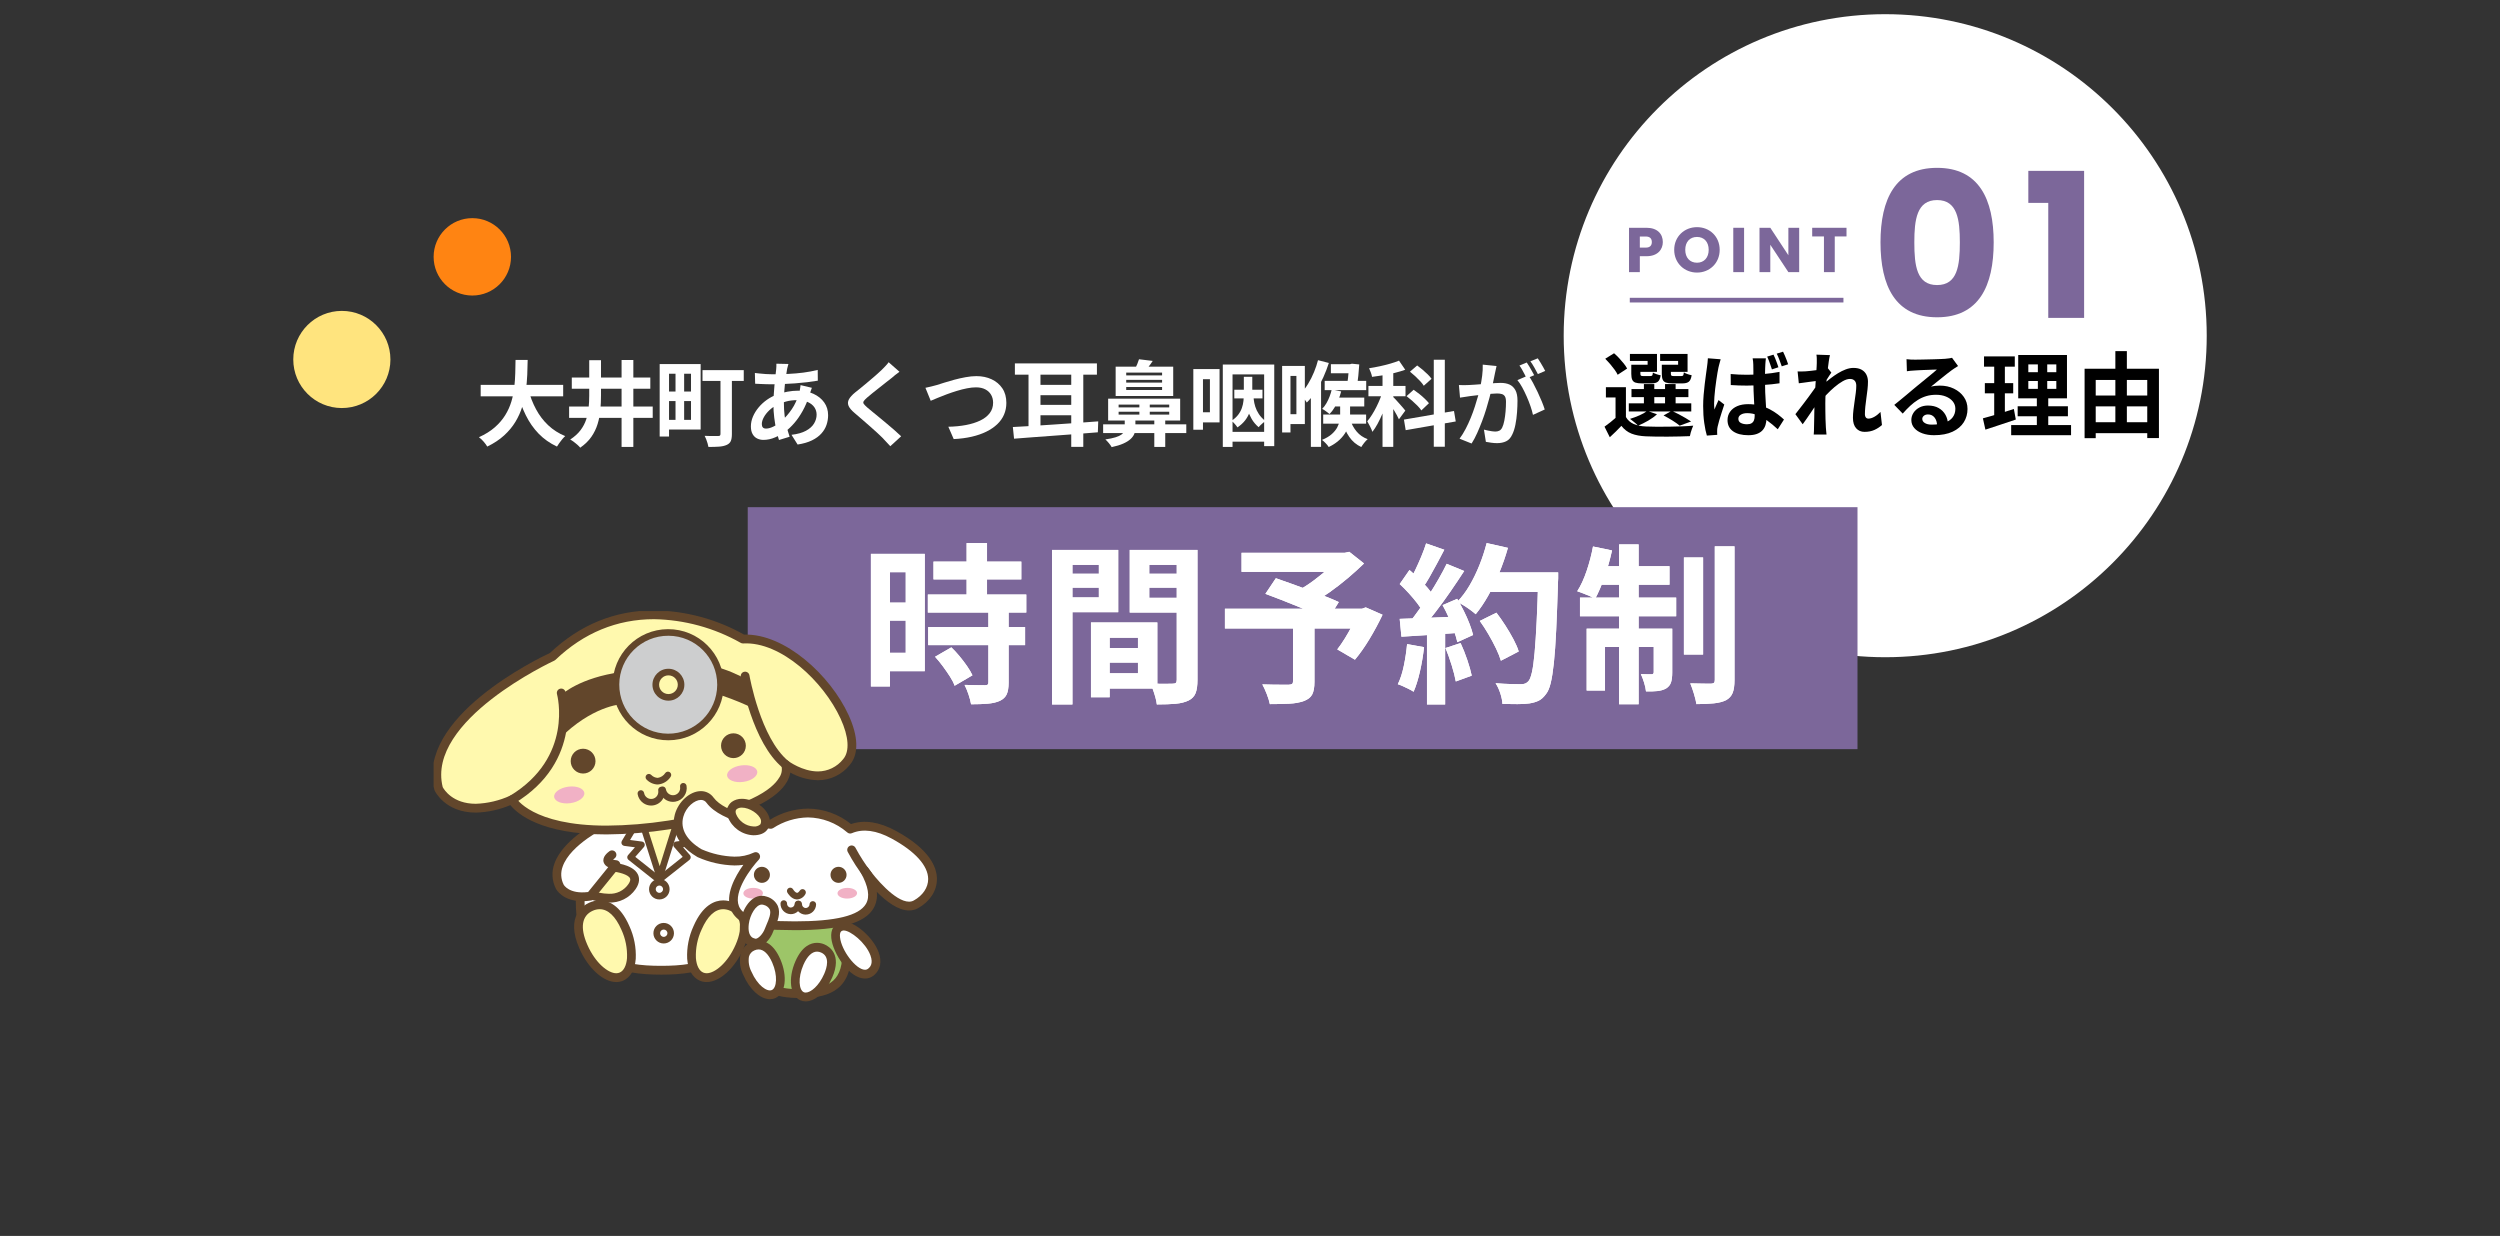 <?xml version="1.0" encoding="UTF-8"?>
<svg id="_レイヤー_1" xmlns="http://www.w3.org/2000/svg" xmlns:xlink="http://www.w3.org/1999/xlink" version="1.1" viewBox="0 0 890 440">
  <rect x="0" y="0" width="890" height="440" fill="#333333" stroke="none"/>
  <!-- Generator: Adobe Illustrator 29.3.1, SVG Export Plug-In . SVG Version: 2.1.0 Build 151)  -->
  <defs>
    <style>
      .st0, .st1 {
        fill: none;
      }

      .st2 {
        fill: #ffe47e;
      }

      .st3 {
        fill: #ff8412;
      }

      .st4 {
        fill: #f1b1c5;
      }

      .st5 {
        fill: #9dc568;
      }

      .st6 {
        fill: #fff;
      }

      .st7 {
        fill: #62462b;
      }

      .st8 {
        fill: #fff9ae;
      }

      .st1 {
        stroke: #7c679a;
        stroke-miterlimit: 10;
        stroke-width: 1.661px;
      }

      .st9 {
        fill: #cdcecf;
      }

      .st10 {
        clip-path: url(#clippath);
      }

      .st11 {
        fill: #7c679a;
      }
    </style>
    <clipPath id="clippath">
      <rect class="st0" x="154.369" y="217.536" width="179.13" height="138.961"/>
    </clipPath>
  </defs>
  <g>
    <g id="_グループ_3591">
      <path id="_パス_6201" class="st3" d="M181.921,91.449c-.007,7.608-6.181,13.77-13.789,13.763s-13.77-6.181-13.763-13.789c.007-7.603,6.173-13.763,13.776-13.763,7.612.003,13.779,6.176,13.776,13.788v.001"/>
      <path id="_パス_6202" class="st2" d="M138.992,127.988c-.009,9.551-7.758,17.286-17.309,17.277s-17.286-7.758-17.277-17.309c.009-9.544,7.749-17.277,17.293-17.277,9.555.004,17.297,7.752,17.293,17.307v.002"/>
    </g>
    <circle class="st6" cx="671.134" cy="119.511" r="114.46"/>
    <path d="M578.83,148.464c.638,1.122,1.556,1.946,2.755,2.475s2.646.825,4.34.891c1.034.045,2.266.072,3.696.083,1.43.012,2.937.006,4.521-.017,1.584-.021,3.13-.061,4.637-.115s2.844-.138,4.01-.248c-.133.309-.281.677-.445,1.105-.166.43-.314.88-.445,1.354-.133.473-.231.896-.297,1.271-1.057.044-2.267.082-3.631.115s-2.777.055-4.24.066c-1.463.011-2.865.005-4.207-.017-1.343-.022-2.541-.056-3.598-.1-2.002-.088-3.701-.407-5.098-.957-1.398-.55-2.603-1.474-3.614-2.771-.616.66-1.26,1.32-1.931,1.979-.671.66-1.402,1.354-2.194,2.079l-1.881-3.762c.682-.483,1.397-1.022,2.146-1.617.747-.594,1.463-1.198,2.145-1.814h3.333ZM571.471,127.707l3.135-1.947c.594.506,1.193,1.084,1.798,1.732.604.649,1.16,1.293,1.667,1.931.506.638.901,1.232,1.188,1.781l-3.365,2.212c-.243-.528-.605-1.128-1.09-1.799s-1.018-1.348-1.6-2.029c-.584-.682-1.161-1.309-1.732-1.881ZM578.83,137.838v12.177h-3.696v-8.514h-3.432v-3.663h7.128ZM579.852,143.579h22.242v2.904h-22.242v-2.904ZM581.733,129.852h4.818v-1.353h-6.303v-2.509h9.636v6.402h-8.151v-2.541ZM586.42,146.286l3.465,1.188c-.836.792-1.881,1.551-3.135,2.277-1.254.726-2.454,1.319-3.597,1.781-.221-.241-.501-.511-.842-.809-.342-.297-.699-.588-1.072-.874-.375-.286-.693-.528-.957-.726,1.144-.353,2.277-.776,3.398-1.271,1.122-.495,2.035-1.018,2.739-1.568ZM580.744,129.852h3.233v3.201c0,.352.066.577.198.677.132.099.396.148.792.148h2.541c.352,0,.583-.077.693-.231.109-.153.187-.495.23-1.022.309.197.731.391,1.271.577.538.188,1.039.325,1.501.412-.177,1.122-.512,1.881-1.007,2.277-.494.396-1.248.594-2.26.594h-3.433c-.989,0-1.755-.093-2.294-.28-.539-.187-.918-.533-1.139-1.039-.219-.506-.329-1.199-.329-2.079v-3.234ZM580.809,138.498h20.262v2.87h-20.262v-2.87ZM585.231,136.716h3.696v8.283h-3.696v-8.283ZM592.557,129.852h4.852v-1.353h-6.402v-2.509h9.768v6.402h-8.217v-2.541ZM591.6,129.852h3.234v3.201c0,.352.066.577.197.677.133.099.408.148.826.148h2.672c.353,0,.578-.077.678-.231.099-.153.182-.517.247-1.089.308.22.731.424,1.271.61.539.188,1.039.325,1.502.413-.177,1.144-.512,1.913-1.008,2.31-.494.396-1.248.594-2.26.594h-3.564c-.99,0-1.76-.093-2.31-.28-.55-.187-.936-.533-1.155-1.039s-.33-1.199-.33-2.079v-3.234ZM592.227,147.903l2.904-1.649c.792.352,1.617.754,2.475,1.204.858.451,1.672.902,2.442,1.354s1.431.863,1.979,1.237l-4.059,1.484c-.615-.527-1.457-1.127-2.524-1.798s-2.14-1.281-3.218-1.832ZM592.756,136.716h3.763v8.283h-3.763v-8.283Z"/>
    <path d="M612.555,127.905c-.065.221-.154.528-.264.924-.11.396-.215.787-.313,1.172s-.171.677-.214.875c-.111.439-.227,1.056-.348,1.848s-.258,1.678-.412,2.656c-.154.979-.286,1.975-.396,2.986-.109,1.013-.203,1.98-.279,2.904-.078.924-.116,1.716-.116,2.376,0,.309.011.66.033,1.056.021.396.055.76.099,1.09.154-.396.314-.781.479-1.155.166-.374.33-.748.496-1.122.164-.374.324-.737.478-1.089l2.046,1.584c-.285.902-.594,1.848-.924,2.838s-.621,1.931-.875,2.821c-.252.891-.445,1.634-.576,2.228-.045.221-.089.484-.133.792-.045.309-.055.55-.033.727v.643c0,.253.012.501.033.743l-3.695.264c-.353-1.145-.66-2.629-.924-4.455-.265-1.825-.396-3.85-.396-6.072,0-1.254.055-2.552.164-3.894.11-1.342.242-2.646.396-3.91.154-1.266.303-2.414.445-3.449.143-1.033.259-1.869.347-2.508.066-.462.132-.99.198-1.584s.109-1.144.132-1.649c0,0,4.554.362,4.554.362ZM628.66,127.575c-.044.309-.083.649-.116,1.023-.032.374-.061.737-.082,1.089-.021.353-.044.831-.066,1.436-.021.605-.038,1.276-.049,2.013-.012.737-.017,1.502-.017,2.294,0,1.518.027,2.926.083,4.224.055,1.299.12,2.503.197,3.613.077,1.111.137,2.135.182,3.069.044.936.066,1.799.066,2.591,0,.857-.115,1.655-.347,2.393s-.6,1.375-1.105,1.914c-.507.538-1.172.957-1.997,1.254-.824.297-1.831.445-3.02.445-2.288,0-4.092-.462-5.412-1.386-1.319-.925-1.979-2.255-1.979-3.993,0-1.122.302-2.112.907-2.97.605-.858,1.452-1.523,2.541-1.997,1.09-.473,2.381-.709,3.878-.709,1.562,0,2.981.17,4.257.511,1.275.342,2.437.787,3.481,1.337s1.985,1.145,2.821,1.782,1.572,1.254,2.211,1.848l-2.211,3.465c-1.275-1.188-2.514-2.211-3.713-3.068-1.199-.858-2.381-1.519-3.547-1.98s-2.376-.693-3.63-.693c-.924,0-1.678.182-2.261.545s-.875.853-.875,1.469c0,.682.298,1.177.892,1.484.595.309,1.32.462,2.179.462.682,0,1.221-.12,1.616-.362s.682-.583.858-1.023c.176-.439.264-.979.264-1.617,0-.571-.021-1.325-.066-2.26-.044-.936-.099-1.969-.164-3.103-.066-1.133-.121-2.32-.166-3.563-.044-1.243-.065-2.459-.065-3.646v-3.433c0-1.033-.011-1.793-.033-2.276,0-.265-.022-.611-.065-1.04-.045-.429-.1-.809-.166-1.139,0,0,4.72,0,4.72-0ZM616.12,133.152c.945.089,1.897.154,2.855.198s1.931.066,2.921.066c2.023,0,4.037-.088,6.039-.265,2.001-.176,3.86-.429,5.576-.759v4.059c-1.738.265-3.607.463-5.609.595s-4.004.209-6.006.23c-.969,0-1.926-.017-2.871-.049-.946-.033-1.903-.083-2.871-.149l-.033-3.927h-0ZM631.366,126.255c.22.418.434.896.644,1.436.208.539.412,1.078.61,1.616.197.54.363,1.019.495,1.436l-2.31.76c-.154-.484-.325-.99-.512-1.519-.188-.527-.375-1.056-.562-1.584s-.391-1.012-.61-1.452c0,0,2.244-.692,2.244-.692ZM634.764,125.199c.221.419.44.897.66,1.436.22.54.435,1.073.645,1.601.208.528.379,1.013.511,1.452l-2.276.726c-.243-.703-.518-1.468-.826-2.293-.308-.825-.627-1.567-.957-2.228,0,0,2.244-.693,2.244-.693Z"/>
    <path d="M647.173,135.561c-.352.044-.803.099-1.354.165-.55.066-1.139.144-1.766.231s-1.26.176-1.896.264c-.639.088-1.232.165-1.782.23l-.429-4.224c.482.022.939.028,1.369.017.429-.011.93-.027,1.502-.05.527-.044,1.16-.104,1.896-.182.737-.076,1.485-.17,2.244-.28.76-.109,1.469-.23,2.129-.363.66-.132,1.177-.264,1.551-.396l1.32,1.683c-.198.265-.424.595-.677.99-.253.396-.511.798-.775,1.205s-.495.765-.692,1.072l-1.947,6.204c-.353.506-.787,1.144-1.304,1.914-.518.77-1.062,1.584-1.634,2.441-.572.858-1.133,1.684-1.684,2.476-.549.792-1.045,1.484-1.484,2.078l-2.607-3.597c.418-.528.896-1.139,1.436-1.831.539-.693,1.105-1.43,1.699-2.211.595-.781,1.178-1.562,1.75-2.344.571-.78,1.105-1.518,1.6-2.211.496-.692.908-1.292,1.238-1.798l.066-.858.23-.627ZM646.776,129.225v-1.469c0-.495-.044-.995-.131-1.501l4.817.165c-.132.506-.271,1.237-.413,2.194s-.285,2.052-.429,3.283c-.144,1.232-.275,2.524-.396,3.878-.121,1.353-.221,2.7-.297,4.042-.078,1.343-.115,2.597-.115,3.762,0,.902.004,1.815.016,2.739s.027,1.87.05,2.838c.021.969.065,1.97.132,3.003.021.286.055.688.1,1.205.043.517.087.962.131,1.336h-4.553c.043-.396.07-.836.082-1.319.011-.484.016-.858.016-1.122.022-1.078.045-2.079.066-3.003s.039-1.903.05-2.938c.011-1.033.038-2.232.083-3.597.021-.506.055-1.149.099-1.931.044-.78.093-1.639.148-2.574.055-.935.115-1.886.181-2.854.066-.968.127-1.875.182-2.723.055-.847.1-1.572.133-2.178.033-.604.049-1.018.049-1.237ZM669.975,151.302c-.77.704-1.661,1.287-2.673,1.749-1.013.462-2.189.692-3.53.692-1.232,0-2.229-.429-2.987-1.286-.759-.858-1.138-2.09-1.138-3.696,0-.88.06-1.832.181-2.854.12-1.023.259-2.052.413-3.086.153-1.033.291-2.018.412-2.953.121-.935.182-1.776.182-2.524,0-.813-.198-1.425-.594-1.832-.396-.406-.947-.61-1.65-.61-.771,0-1.629.27-2.574.809s-1.914,1.227-2.904,2.062c-.99.837-1.93,1.728-2.82,2.673-.892.946-1.667,1.849-2.327,2.706l-.033-5.082c.396-.439.919-.957,1.567-1.551s1.387-1.21,2.211-1.848c.825-.638,1.694-1.238,2.607-1.799.912-.561,1.836-1.018,2.771-1.369s1.843-.528,2.723-.528c1.188,0,2.162.215,2.921.644s1.325,1.012,1.699,1.749.562,1.567.562,2.491c0,.858-.056,1.788-.166,2.789-.109,1.001-.242,2.019-.396,3.052-.153,1.035-.28,2.058-.38,3.069-.099,1.012-.148,1.937-.148,2.772,0,.439.11.797.33,1.072.221.275.528.412.924.412.616,0,1.299-.203,2.047-.61s1.496-.995,2.244-1.766l.527,4.653Z"/>
    <path d="M678.72,127.871c.462.066.957.11,1.485.133.527.021,1.033.032,1.518.032.352,0,.88-.005,1.584-.016.704-.012,1.502-.027,2.393-.05.891-.021,1.776-.044,2.656-.066.881-.021,1.678-.049,2.393-.082s1.271-.061,1.667-.083c.682-.065,1.221-.126,1.616-.182.396-.054.693-.115.892-.181l2.146,2.937c-.375.242-.76.484-1.155.727s-.781.506-1.155.792c-.44.308-.969.709-1.584,1.204-.616.495-1.271,1.018-1.963,1.567-.693.55-1.365,1.089-2.014,1.617s-1.237,1.001-1.766,1.419c.55-.132,1.078-.226,1.584-.28s1.023-.083,1.551-.083c1.87,0,3.548.363,5.033,1.089,1.484.727,2.662,1.711,3.531,2.954s1.303,2.668,1.303,4.273c0,1.738-.439,3.312-1.32,4.719-.879,1.408-2.205,2.53-3.976,3.366-1.771.836-3.988,1.254-6.649,1.254-1.519,0-2.888-.221-4.109-.66-1.221-.44-2.184-1.067-2.887-1.881-.705-.813-1.057-1.771-1.057-2.871,0-.901.248-1.743.742-2.524.496-.78,1.189-1.413,2.08-1.897.891-.483,1.919-.727,3.085-.727,1.519,0,2.8.303,3.845.908s1.848,1.414,2.409,2.425c.561,1.013.853,2.124.874,3.333l-3.861.528c-.021-1.21-.324-2.183-.906-2.92-.584-.737-1.359-1.105-2.327-1.105-.616,0-1.111.159-1.485.479-.374.318-.561.688-.561,1.105,0,.616.308,1.11.924,1.484.615.375,1.419.562,2.409.562,1.87,0,3.432-.226,4.687-.677,1.254-.451,2.193-1.1,2.82-1.947.627-.847.941-1.853.941-3.02,0-.99-.303-1.858-.908-2.606s-1.424-1.331-2.458-1.749-2.2-.627-3.498-.627c-1.276,0-2.442.159-3.498.479-1.056.318-2.052.77-2.986,1.353-.936.583-1.849,1.287-2.739,2.112s-1.777,1.743-2.656,2.755l-3.004-3.102c.595-.483,1.266-1.028,2.014-1.634.748-.604,1.512-1.237,2.293-1.897s1.519-1.281,2.211-1.864c.693-.583,1.281-1.072,1.766-1.469.463-.374,1.002-.813,1.617-1.319s1.254-1.028,1.914-1.568c.66-.538,1.287-1.056,1.881-1.551s1.09-.918,1.485-1.271c-.33,0-.759.012-1.287.033-.528.022-1.105.044-1.732.066-.627.021-1.254.044-1.881.065-.627.022-1.21.05-1.749.083-.539.032-.984.061-1.336.082-.441.022-.902.056-1.387.099-.484.045-.924.1-1.32.165,0,0-.132-4.29-.132-4.29Z"/>
    <path d="M705.913,148.926c.968-.265,2.051-.566,3.25-.907s2.47-.727,3.812-1.155c1.342-.43,2.661-.853,3.959-1.271l.693,3.762c-1.848.616-3.718,1.243-5.609,1.881-1.893.639-3.631,1.21-5.215,1.716l-.891-4.025ZM706.309,126.882h10.955v3.663h-10.955v-3.663ZM706.606,136.386h10.098v3.63h-10.098v-3.63ZM709.938,128.334h3.795v20.262l-3.795.627v-20.889ZM715.977,151.335h21.318v3.597h-21.318v-3.597ZM718.288,144.636h17.887v3.563h-17.887v-3.563ZM718.486,126.387h17.358v15.411h-17.358v-15.411ZM722.083,129.72v2.771h9.967v-2.771h-9.967ZM722.083,135.627v2.805h9.967v-2.805h-9.967ZM725.481,127.806h3.334v12.408h.363v12.804h-4.06v-12.804h.362v-12.408Z"/>
    <path d="M742.114,131.271h26.465v24.684h-4.157v-20.69h-18.349v20.724h-3.959v-24.717ZM744.093,140.808h22.274v3.861h-22.274v-3.861ZM744.093,150.312h22.242v3.895h-22.242v-3.895ZM753.069,125.001h4.092v27.356h-4.092v-27.356Z"/>
    <path class="st11" d="M586.162,91.211h-2.384v5.668h-3.846v-15.789h6.229c3.868,0,5.803,2.182,5.803,5.083,0,2.609-1.776,5.038-5.803,5.038ZM585.87,88.153c1.529,0,2.182-.765,2.182-1.979s-.652-1.979-2.182-1.979h-2.092v3.958h2.092Z"/>
    <path class="st11" d="M604.135,97.037c-4.477,0-8.12-3.351-8.12-8.097,0-4.745,3.644-8.074,8.12-8.074,4.498,0,8.074,3.329,8.074,8.074,0,4.746-3.6,8.097-8.074,8.097ZM604.135,93.528c2.519,0,4.16-1.821,4.16-4.588,0-2.812-1.642-4.589-4.16-4.589-2.564,0-4.184,1.777-4.184,4.589,0,2.767,1.619,4.588,4.184,4.588Z"/>
    <path class="st11" d="M617.048,81.09h3.847v15.789h-3.847v-15.789Z"/>
    <path class="st11" d="M640.508,81.09v15.789h-3.846l-6.433-9.739v9.739h-3.847v-15.789h3.847l6.433,9.784v-9.784h3.846Z"/>
    <path class="st11" d="M645.145,81.09h12.213v3.081h-4.184v12.708h-3.846v-12.708h-4.184v-3.081Z"/>
    <path class="st11" d="M689.604,59.751c14.914,0,20.147,11.186,20.147,26.529,0,15.487-5.233,26.673-20.147,26.673s-20.148-11.186-20.148-26.673c0-15.344,5.234-26.529,20.148-26.529ZM689.604,71.223c-7.242,0-8.103,7.026-8.103,15.058,0,8.317.86,15.2,8.103,15.2,7.241,0,8.102-6.883,8.102-15.2,0-8.031-.86-15.058-8.102-15.058Z"/>
    <path class="st11" d="M729.184,72.227h-7.099v-11.4h19.86v52.342h-12.762v-40.941Z"/>
    <line class="st1" x1="580.202" y1="106.849" x2="656.265" y2="106.849"/>
    <path class="st6" d="M183.528,128.126h4.324c-.023,1.672-.072,3.438-.148,5.296-.078,1.859-.248,3.746-.512,5.66-.265,1.913-.688,3.812-1.271,5.692-.582,1.881-1.396,3.685-2.441,5.412-1.045,1.727-2.387,3.338-4.025,4.834-1.64,1.496-3.637,2.815-5.99,3.96-.309-.528-.737-1.111-1.287-1.749-.55-.639-1.111-1.166-1.683-1.584,2.243-1.012,4.125-2.183,5.643-3.515,1.519-1.33,2.756-2.771,3.713-4.322.957-1.552,1.688-3.169,2.194-4.852s.853-3.383,1.039-5.099c.188-1.716.303-3.398.348-5.049.043-1.65.076-3.212.098-4.686ZM171.121,137.003h29.37v4.092h-29.37v-4.092ZM188.083,138.653c.66,2.508,1.572,4.852,2.738,7.029s2.613,4.081,4.34,5.709,3.746,2.915,6.056,3.861c-.33.286-.677.648-1.04,1.089-.362.439-.715.896-1.055,1.369-.342.473-.623.896-.842,1.271-2.53-1.188-4.703-2.717-6.518-4.587-1.815-1.87-3.339-4.054-4.57-6.551-1.232-2.496-2.267-5.252-3.103-8.267l3.993-.924Z"/>
    <path class="st6" d="M202.602,144.725h29.767v4.026h-29.767v-4.026ZM209.764,128.225h4.19v12.606c0,1.737-.077,3.454-.231,5.147-.154,1.694-.479,3.35-.973,4.967-.495,1.617-1.232,3.135-2.211,4.554-.979,1.419-2.305,2.711-3.977,3.878-.242-.309-.572-.649-.99-1.023s-.857-.731-1.32-1.072c-.462-.342-.88-.61-1.254-.809,1.539-1.012,2.761-2.117,3.663-3.316.901-1.199,1.573-2.464,2.013-3.795s.731-2.717.875-4.158c.143-1.44.215-2.898.215-4.372v-12.606ZM203.559,134.396h27.951v3.993h-27.951v-3.993ZM221.281,128.159h4.19v30.954h-4.19v-30.954Z"/>
    <path class="st6" d="M234.843,129.611h3.333v25.807h-3.333v-25.807ZM236.592,139.379h11.021v3.398h-11.021v-3.398ZM236.989,129.611h12.44v23.298h-12.44v-3.432h9.009v-16.434h-9.009v-3.433ZM240.487,131.558h3.068v19.338h-3.068v-19.338ZM250.09,131.756h14.685v3.86h-14.685v-3.86ZM256.491,133.505h4.06v21.021c0,1.078-.132,1.914-.396,2.508-.265.595-.748,1.045-1.453,1.354-.725.33-1.616.533-2.672.61-1.057.077-2.332.115-3.828.115-.066-.396-.171-.83-.314-1.304-.143-.473-.303-.945-.479-1.419-.176-.473-.362-.885-.561-1.237.66.045,1.314.066,1.964.066h2.821c.33,0,.555-.055.677-.165.12-.11.181-.308.181-.594v-20.955Z"/>
    <path class="st6" d="M289.03,138.059c-.066.198-.166.474-.297.825-.133.352-.26.715-.38,1.089-.121.374-.214.671-.28.891-.639,1.98-1.414,3.79-2.326,5.429-.914,1.64-1.898,3.069-2.954,4.29s-2.101,2.217-3.135,2.986c-1.079.814-2.31,1.523-3.696,2.129-1.386.604-2.783.907-4.191.907-.791,0-1.529-.165-2.211-.495s-1.227-.853-1.633-1.567c-.408-.715-.611-1.622-.611-2.723,0-1.188.242-2.354.727-3.498.484-1.144,1.154-2.232,2.014-3.267.857-1.034,1.857-1.952,3.002-2.756,1.145-.803,2.377-1.436,3.696-1.897,1.077-.396,2.261-.715,3.548-.957,1.287-.241,2.557-.362,3.811-.362,2.047,0,3.879.374,5.495,1.121,1.617.749,2.888,1.771,3.812,3.069.924,1.299,1.387,2.816,1.387,4.554,0,1.167-.188,2.306-.562,3.416-.374,1.111-.985,2.14-1.831,3.085-.848.946-1.964,1.761-3.35,2.442-1.387.682-3.092,1.177-5.115,1.485l-2.178-3.465c2.111-.242,3.828-.721,5.147-1.436s2.282-1.579,2.888-2.591c.604-1.012.907-2.057.907-3.135,0-.968-.259-1.837-.775-2.607-.517-.77-1.287-1.391-2.31-1.864-1.023-.473-2.283-.71-3.779-.71s-2.832.165-4.01.495c-1.177.33-2.16.683-2.953,1.057-1.1.527-2.078,1.193-2.937,1.996-.858.804-1.53,1.645-2.013,2.524-.484.88-.727,1.694-.727,2.442,0,.527.121.93.363,1.204.242.275.627.412,1.154.412.793,0,1.705-.258,2.739-.775,1.034-.517,2.058-1.248,3.069-2.194,1.188-1.1,2.311-2.42,3.365-3.96,1.057-1.539,1.926-3.453,2.607-5.742.066-.22.133-.506.198-.857s.126-.71.182-1.072c.055-.363.093-.655.115-.875l4.026.957ZM274.807,133.241c2.09,0,4.053-.044,5.89-.132s3.608-.241,5.313-.462c1.705-.22,3.404-.539,5.098-.957l.033,3.828c-1.144.198-2.403.38-3.778.545s-2.805.303-4.29.412c-1.484.11-2.942.192-4.372.247-1.431.056-2.772.083-4.026.083-.572,0-1.216-.011-1.93-.033-.716-.021-1.42-.05-2.113-.082-.692-.033-1.292-.061-1.798-.083l-.099-3.828c.373.045.912.104,1.617.182.703.077,1.457.144,2.26.198s1.535.082,2.195.082ZM280.68,129.578c-.088.309-.17.611-.247.908s-.148.577-.215.841c-.198,1.035-.385,2.217-.561,3.548-.177,1.331-.319,2.718-.429,4.158-.111,1.441-.166,2.854-.166,4.24,0,1.716.088,3.295.265,4.735.176,1.441.423,2.772.742,3.993s.665,2.382,1.04,3.481l-3.795,1.155c-.33-.99-.645-2.167-.941-3.531-.297-1.363-.544-2.832-.742-4.405-.197-1.572-.297-3.162-.297-4.769,0-1.1.038-2.205.115-3.316.077-1.11.16-2.211.248-3.3s.191-2.134.313-3.136c.12-1,.226-1.908.313-2.722.021-.309.043-.644.066-1.007.021-.363.021-.688,0-.974l4.289.099Z"/>
    <path class="st6" d="M320.215,132.35c-.529.374-1.046.765-1.552,1.172-.507.407-.946.775-1.319,1.105-.551.418-1.205.93-1.964,1.534-.759.605-1.552,1.232-2.376,1.881-.825.649-1.623,1.282-2.393,1.897-.771.616-1.431,1.166-1.98,1.65-.572.506-.957.919-1.154,1.237-.198.319-.193.633.016.94.209.309.611.726,1.205,1.254.483.418,1.105.936,1.864,1.551.759.616,1.584,1.293,2.476,2.03.891.737,1.803,1.496,2.738,2.276.936.781,1.837,1.551,2.706,2.311.869.759,1.645,1.468,2.327,2.128l-3.861,3.531c-.924-1.034-1.881-2.058-2.871-3.069-.506-.506-1.16-1.127-1.963-1.864-.804-.736-1.673-1.513-2.607-2.326-.936-.813-1.865-1.622-2.789-2.426-.924-.803-1.76-1.523-2.508-2.161-1.1-.925-1.81-1.771-2.129-2.541-.318-.771-.275-1.535.133-2.294.406-.759,1.16-1.589,2.26-2.491.66-.506,1.408-1.105,2.244-1.799s1.694-1.407,2.574-2.145,1.717-1.452,2.508-2.146c.793-.692,1.463-1.304,2.014-1.831.483-.484.967-.979,1.451-1.485.484-.506.848-.945,1.09-1.32l3.861,3.399Z"/>
    <path class="st6" d="M329.455,138.059c.615-.109,1.298-.264,2.046-.462s1.419-.374,2.013-.528c.638-.198,1.501-.473,2.591-.825,1.089-.352,2.293-.703,3.613-1.056,1.32-.352,2.668-.654,4.043-.907,1.374-.253,2.656-.38,3.844-.38,2.002,0,3.807.375,5.412,1.122,1.605.748,2.882,1.826,3.828,3.234.945,1.408,1.419,3.135,1.419,5.181,0,1.496-.275,2.883-.825,4.158-.55,1.276-1.358,2.42-2.426,3.432-1.066,1.013-2.359,1.893-3.877,2.641s-3.25,1.348-5.197,1.798c-1.947.451-4.087.731-6.418.842l-1.914-4.389c2.243-.044,4.328-.248,6.253-.611,1.925-.362,3.613-.891,5.065-1.584,1.452-.692,2.585-1.567,3.398-2.623.814-1.056,1.222-2.299,1.222-3.729,0-1.033-.231-1.963-.692-2.788-.463-.825-1.15-1.479-2.062-1.964-.914-.483-2.03-.726-3.35-.726-.969,0-2.035.115-3.201.347-1.167.23-2.359.533-3.581.907-1.221.374-2.415.775-3.581,1.205-1.166.429-2.243.853-3.233,1.271-.989.418-1.826.77-2.508,1.056l-1.881-4.62Z"/>
    <path class="st6" d="M360.574,152.018c1.958-.088,4.142-.209,6.55-.363,2.41-.153,4.951-.318,7.623-.495,2.674-.176,5.385-.362,8.135-.561s5.445-.396,8.085-.594l-.132,3.894c-2.641.221-5.324.435-8.052.644-2.729.209-5.396.407-8.003.594-2.607.188-5.082.369-7.425.545s-4.46.341-6.353.495l-.429-4.158ZM361.299,129.38h29.205v3.993h-29.205v-3.993ZM366.151,132.416h4.257v20.757h-4.257v-20.757ZM368.164,137.003h14.784v3.695h-14.784v-3.695ZM368.164,144.131h14.784v3.695h-14.784v-3.695ZM381.364,132.449h4.289v26.631h-4.289v-26.631Z"/>
    <path class="st6" d="M392.716,151.061h29.602v3.102h-29.602v-3.102ZM400.405,149.147h3.795v3.399c0,.682-.139,1.342-.413,1.979-.275.639-.726,1.243-1.353,1.815-.627.571-1.485,1.1-2.574,1.584-1.09.483-2.459.901-4.108,1.254-.22-.418-.556-.896-1.007-1.436s-.863-.974-1.237-1.304c1.495-.22,2.7-.473,3.613-.759s1.606-.6,2.079-.94.792-.704.957-1.089.248-.765.248-1.139v-3.366ZM394.497,141.92h25.642v7.788h-25.642v-7.788ZM397.171,130.535h20.492v10.429h-20.492v-10.429ZM398.226,144.032v.99h18.019v-.99h-18.019ZM398.226,146.573v1.023h18.019v-1.023h-18.019ZM400.932,132.647v.99h12.771v-.99h-12.771ZM400.932,135.221v.99h12.771v-.99h-12.771ZM400.932,137.762v1.089h12.771v-1.089h-12.771ZM405.487,127.895l4.883.594c-.461.727-.951,1.408-1.468,2.046-.517.639-.963,1.188-1.337,1.65l-3.531-.759c.286-.55.562-1.149.826-1.799.264-.648.473-1.226.627-1.732ZM405.618,142.547h3.697v5.874h-3.697v-5.874ZM410.931,149.114h3.894v9.999h-3.894v-9.999Z"/>
    <path class="st6" d="M424.825,131.393h3.432v21.582h-3.432v-21.582ZM427.069,131.393h7.095v18.975h-7.095v-3.597h3.662v-11.781h-3.662v-3.597ZM435.319,129.776h18.314v29.04h-3.597v-25.542h-11.253v25.839h-3.465v-29.337ZM437.299,153.734h14.586v3.498h-14.586v-3.498ZM442.809,134.132h3.004v6.071c0,1.057-.062,2.124-.182,3.201-.121,1.078-.358,2.14-.71,3.185-.353,1.045-.88,2.035-1.584,2.97-.704.936-1.64,1.799-2.806,2.591-.22-.352-.544-.77-.973-1.254-.43-.483-.809-.847-1.139-1.089.99-.66,1.776-1.369,2.359-2.129.583-.759,1.023-1.562,1.32-2.408s.489-1.7.577-2.558c.088-.858.132-1.717.132-2.574v-6.006ZM439.411,138.752h10.031v3.068h-10.031v-3.068ZM443.371,140.039h2.838c0,.682.044,1.424.132,2.227.088.804.27,1.646.545,2.525.274.88.697,1.754,1.27,2.623s1.354,1.699,2.344,2.491c-.221.132-.49.33-.809.595-.319.264-.622.533-.908.808-.285.275-.527.534-.725.776-1.035-.902-1.859-1.887-2.476-2.954-.616-1.066-1.084-2.145-1.403-3.233-.318-1.09-.533-2.14-.643-3.152-.11-1.011-.165-1.913-.165-2.705Z"/>
    <path class="st6" d="M456.438,130.271h2.971v23.694h-2.971v-23.694ZM458.518,130.271h6.006v20.691h-6.006v-3.498h3.002v-13.629h-3.002v-3.564ZM469.21,128.225l3.861.99c-.528,1.649-1.178,3.339-1.947,5.065-.771,1.728-1.65,3.371-2.641,4.934-.989,1.562-2.078,2.926-3.266,4.092-.178-.286-.402-.621-.678-1.007-.275-.385-.55-.764-.824-1.139-.275-.373-.533-.692-.775-.957.99-.989,1.896-2.161,2.723-3.514.824-1.354,1.539-2.772,2.145-4.258.605-1.484,1.072-2.887,1.402-4.207ZM466.669,137.003l3.301-3.301.329.133v25.244h-3.63v-22.076ZM477.096,143.174h3.531v4.422c0,.902-.099,1.864-.297,2.888-.197,1.022-.561,2.04-1.089,3.052-.528,1.013-1.293,2.003-2.294,2.971s-2.305,1.848-3.91,2.64c-.242-.396-.6-.842-1.072-1.337-.474-.494-.919-.896-1.337-1.204,1.474-.615,2.64-1.309,3.498-2.079.858-.77,1.501-1.562,1.931-2.376.429-.813.709-1.617.842-2.409.132-.792.197-1.528.197-2.211v-4.355ZM474.094,138.686l3.365.66c-.242.946-.566,1.914-.974,2.904-.407.989-.874,1.936-1.402,2.838s-1.122,1.672-1.782,2.31c-.33-.285-.754-.615-1.27-.99-.518-.373-.963-.659-1.338-.857.572-.572,1.078-1.243,1.519-2.014.44-.77.819-1.578,1.139-2.425s.565-1.655.743-2.426ZM471.057,147.563h15.279v3.267h-15.279v-3.267ZM471.586,135.584h14.784v3.3h-14.784v-3.3ZM473.797,129.644h7.888v3.234h-7.888v-3.234ZM474.424,141.557h11.253v3.135h-11.253v-3.135ZM480.694,149.444c.483,1.562,1.242,2.959,2.277,4.191,1.033,1.232,2.342,2.134,3.926,2.706-.396.33-.809.764-1.236,1.304-.43.538-.775,1.039-1.04,1.501-1.761-.814-3.185-2.013-4.273-3.597s-1.909-3.41-2.458-5.479l2.805-.627ZM480.264,129.644h.396l.594-.165,2.641.264c-.088,1.32-.198,2.651-.33,3.993-.133,1.343-.287,2.586-.463,3.729l-3.563-.297c.132-.814.247-1.655.347-2.524.099-.869.182-1.717.248-2.541.065-.825.109-1.513.131-2.062v-.396Z"/>
    <path class="st6" d="M492.376,138.884l2.31.99c-.308,1.188-.683,2.42-1.122,3.695-.439,1.276-.924,2.536-1.451,3.778-.528,1.243-1.09,2.415-1.684,3.515-.594,1.101-1.21,2.058-1.848,2.871-.198-.571-.479-1.215-.842-1.931-.363-.714-.699-1.325-1.006-1.831.571-.66,1.138-1.436,1.699-2.326.561-.892,1.094-1.843,1.6-2.854s.957-2.024,1.354-3.036.727-1.969.99-2.871ZM487.161,137.399h13.201v3.663h-13.201v-3.663ZM498.051,128.39l2.211,3.234c-1.145.418-2.382.792-3.713,1.121-1.331.33-2.689.611-4.075.842-1.386.231-2.728.424-4.026.578-.065-.44-.209-.952-.429-1.535-.22-.582-.429-1.094-.627-1.534,1.276-.198,2.552-.435,3.828-.71,1.276-.274,2.508-.582,3.696-.924,1.188-.341,2.232-.698,3.135-1.072ZM492.177,131.195h3.828v27.885h-3.828v-27.885ZM495.907,141.26c.219.198.533.517.939.957.407.44.848.93,1.32,1.469s.908,1.034,1.304,1.484c.396.451.671.787.825,1.007l-2.277,3.102c-.197-.439-.457-.951-.775-1.534s-.666-1.183-1.039-1.799c-.375-.615-.738-1.198-1.09-1.749-.352-.55-.66-1.001-.924-1.353l1.717-1.584ZM499.8,149.378l17.819-3.069.627,3.729-17.819,3.103-.627-3.762ZM500.724,141.029l2.541-2.276c.638.44,1.309.94,2.013,1.501.704.562,1.358,1.134,1.964,1.716.604.584,1.095,1.105,1.469,1.567l-2.706,2.574c-.33-.506-.792-1.061-1.387-1.666-.594-.605-1.232-1.205-1.914-1.799s-1.342-1.133-1.979-1.617ZM501.946,132.317l2.573-2.211c.616.44,1.249.936,1.897,1.485s1.266,1.111,1.848,1.683c.584.572,1.04,1.101,1.37,1.584l-2.772,2.476c-.285-.484-.704-1.023-1.254-1.617-.55-.595-1.145-1.188-1.781-1.782-.639-.594-1.266-1.133-1.881-1.617ZM510.426,128.06h3.927v30.987h-3.927v-30.987Z"/>
    <path class="st6" d="M519.37,137.069c.594.045,1.182.062,1.766.05.582-.011,1.172-.027,1.766-.05.549-.021,1.209-.061,1.979-.115s1.589-.115,2.458-.182c.869-.065,1.744-.137,2.624-.215.88-.076,1.694-.137,2.442-.181.747-.044,1.363-.066,1.848-.066,1.188,0,2.222.192,3.102.577.88.386,1.578,1.04,2.096,1.964s.775,2.178.775,3.762c0,1.299-.055,2.706-.164,4.225-.111,1.518-.303,2.97-.578,4.355s-.654,2.563-1.139,3.531c-.527,1.145-1.248,1.936-2.161,2.376-.913.439-1.997.66-3.251.66-.615,0-1.287-.05-2.013-.148-.726-.1-1.375-.204-1.946-.313l-.693-4.356c.418.11.885.221,1.402.33.517.11,1.012.198,1.484.264.473.066.853.1,1.139.1.55,0,1.034-.104,1.452-.313s.759-.578,1.022-1.105c.309-.638.562-1.463.76-2.476.197-1.012.346-2.106.445-3.283s.148-2.305.148-3.383c0-.879-.127-1.528-.379-1.946-.254-.418-.617-.698-1.09-.842-.473-.143-1.051-.215-1.732-.215-.506,0-1.188.039-2.046.116s-1.776.165-2.755.264c-.979.099-1.887.203-2.723.313s-1.485.188-1.947.23c-.484.089-1.095.182-1.832.281-.736.099-1.357.192-1.863.28l-.396-4.488ZM532.768,130.304c-.089.418-.188.874-.298,1.369s-.209.952-.297,1.37c-.088.483-.198,1.028-.33,1.633-.132.605-.259,1.211-.38,1.815-.121.605-.247,1.193-.379,1.766-.221.946-.495,2.046-.825,3.3s-.715,2.602-1.155,4.042c-.439,1.441-.936,2.888-1.484,4.34-.551,1.452-1.133,2.866-1.749,4.24-.616,1.376-1.276,2.612-1.979,3.713l-4.291-1.716c.77-1.034,1.49-2.194,2.162-3.481.67-1.287,1.281-2.607,1.831-3.96.55-1.354,1.04-2.695,1.469-4.026s.803-2.568,1.122-3.713c.318-1.144.566-2.122.742-2.937.309-1.496.55-2.938.727-4.323.176-1.386.241-2.694.197-3.927l4.918.495ZM544.12,133.637c.527.726,1.072,1.611,1.633,2.656.562,1.045,1.117,2.15,1.667,3.316.55,1.167,1.044,2.288,1.485,3.366.439,1.078.78,2.013,1.022,2.805l-4.19,1.914c-.198-.924-.49-1.946-.875-3.068s-.83-2.261-1.336-3.416c-.507-1.155-1.04-2.249-1.602-3.283-.561-1.034-1.138-1.903-1.732-2.607l3.928-1.683ZM543.526,129.05c.285.396.588.869.907,1.419.318.55.632,1.101.94,1.649.308.551.572,1.035.792,1.452l-2.673,1.155c-.221-.462-.474-.968-.76-1.518-.285-.55-.582-1.101-.891-1.65s-.616-1.023-.924-1.419l2.607-1.089ZM547.453,127.565c.286.418.594.902.924,1.452s.654,1.101.974,1.65c.318.55.566,1.012.742,1.386l-2.607,1.122c-.352-.682-.77-1.457-1.254-2.327-.484-.868-.957-1.611-1.418-2.228,0,0,2.64-1.056,2.64-1.056Z"/>
    <rect class="st11" x="266.195" y="180.556" width="395.075" height="86.139"/>
    <path class="st6" d="M310.042,197.175h6.777v47.199h-6.777v-47.199ZM313.522,197.175h15.693v41.766h-15.693v-6.533h8.915v-28.699h-8.915v-6.533ZM313.889,214.517h11.846v6.41h-11.846v-6.41ZM330.314,211.646h35.049v6.412h-35.049v-6.412h0ZM330.436,223.247h34.5v6.412h-34.5v-6.412h0ZM332.329,199.923h31.264v6.35h-31.264v-6.35h0ZM332.879,233.812l5.801-3.359c.978.938,1.954,1.996,2.931,3.176.978,1.182,1.872,2.361,2.688,3.541.813,1.182,1.443,2.26,1.893,3.236l-6.351,3.725c-.326-.977-.876-2.064-1.648-3.266-.774-1.201-1.618-2.422-2.534-3.664s-1.842-2.371-2.778-3.389ZM351.869,217.753h7.205v25.279c0,1.75-.224,3.123-.672,4.121-.448.996-1.263,1.779-2.442,2.35-1.182.529-2.616.865-4.305,1.008-1.689.143-3.674.215-5.953.215-.164-1.02-.469-2.189-.916-3.512-.449-1.322-.916-2.451-1.404-3.389,1.506.041,2.971.072,4.396.092,1.424.021,2.381.029,2.869.029.447,0,.764-.07.947-.213.183-.143.274-.438.274-.885v-25.096ZM344.114,193.328h7.266v22.471h-7.266v-22.471Z"/>
    <path class="st6" d="M374.522,195.771h7.266v55.016h-7.266v-55.016ZM378.186,204.257h15.266v4.947h-15.266v-4.947ZM378.735,195.771h19.357v22.164h-19.357v-5.25h12.457v-11.602h-12.457v-5.312ZM388.383,221.599h6.655v26.623h-6.655v-26.623ZM391.436,221.599h20.578v23.508h-20.578v-5.434h13.678v-12.639h-13.678v-5.436ZM391.864,230.697h16.67v5.191h-16.67v-5.191ZM422.821,195.771v5.312h-13.678v11.723h13.678v5.252h-20.639v-22.287h20.639ZM406.518,204.257h15.387v4.947h-15.387v-4.947ZM418.914,195.771h7.388v46.346c0,1.953-.224,3.5-.672,4.641-.447,1.139-1.281,2.014-2.503,2.625-1.263.611-2.8.996-4.61,1.16-1.812.162-4.04.244-6.686.244-.082-.732-.244-1.547-.488-2.443-.244-.895-.529-1.801-.855-2.717s-.672-1.699-1.038-2.35c1.099.082,2.188.131,3.267.152,1.078.02,2.046.02,2.9,0,.855-.021,1.466-.031,1.832-.031.57,0,.956-.102,1.16-.305.203-.203.306-.57.306-1.1v-46.223Z"/>
    <path class="st6" d="M436.071,216.714h49.888v7.021h-49.888v-7.021ZM441.995,196.808h37.491v6.777h-37.491v-6.777ZM460.313,222.271h7.633v20.516c0,1.914-.266,3.391-.795,4.428-.529,1.039-1.525,1.822-2.991,2.352-1.425.527-3.136.844-5.13.945s-4.314.152-6.961.152c-.203-1.018-.57-2.207-1.099-3.57-.529-1.365-1.059-2.514-1.587-3.451,1.221.041,2.482.072,3.785.092,1.303.021,2.463.031,3.48.031h2.137c.611-.041,1.018-.143,1.222-.307.203-.162.306-.467.306-.916v-20.271ZM450.482,211.402l3.725-5.557c1.628.57,3.47,1.221,5.526,1.955,2.055.732,4.121,1.486,6.197,2.258,2.076.775,4.051,1.527,5.924,2.26,1.871.732,3.459,1.404,4.762,2.016l-3.908,6.289c-1.221-.611-2.727-1.312-4.518-2.107-1.792-.793-3.715-1.607-5.771-2.441s-4.112-1.658-6.167-2.473c-2.057-.814-3.979-1.547-5.771-2.199ZM476.739,196.808h1.953l1.648-.365,5.252,4.152c-1.751,1.709-3.674,3.449-5.771,5.221-2.097,1.77-4.265,3.449-6.503,5.037-2.239,1.588-4.457,2.992-6.656,4.213-.326-.488-.763-1.039-1.312-1.648-.549-.611-1.1-1.211-1.648-1.801-.55-.59-1.049-1.07-1.496-1.436,1.791-.977,3.633-2.168,5.525-3.572,1.894-1.404,3.634-2.84,5.221-4.305,1.588-1.465,2.85-2.768,3.787-3.908v-1.588ZM483.516,216.714h1.344l1.343-.488,5.983,2.625c-1.343,2.85-2.88,5.709-4.609,8.58-1.73,2.869-3.471,5.342-5.221,7.418l-6.289-3.664c.895-1.139,1.801-2.451,2.717-3.938s1.791-3.031,2.625-4.641c.834-1.607,1.537-3.164,2.107-4.672v-1.221Z"/>
    <path class="st6" d="M500.919,229.292l6.045,1.1c-.326,2.932-.814,5.822-1.465,8.67-.652,2.852-1.405,5.252-2.26,7.205-.408-.285-.957-.6-1.648-.945-.693-.346-1.395-.682-2.107-1.008s-1.334-.57-1.861-.732c.895-1.832,1.607-4.02,2.137-6.564.528-2.543.916-5.119,1.16-7.725ZM498.293,207.921l3.48-5.006c1.058.895,2.157,1.902,3.298,3.021,1.139,1.121,2.188,2.229,3.145,3.328.955,1.1,1.679,2.117,2.168,3.053l-3.725,5.68c-.489-.938-1.191-2.006-2.107-3.207-.916-1.199-1.924-2.4-3.022-3.602s-2.179-2.291-3.236-3.268ZM498.293,220.318c2.81-.082,6.198-.203,10.167-.367,3.969-.162,8.008-.346,12.121-.549l-.062,5.801c-3.827.285-7.633.559-11.419.824-3.785.264-7.185.479-10.197.641l-.61-6.35ZM507.696,193.451l6.473,2.26c-.814,1.586-1.67,3.205-2.564,4.854-.896,1.648-1.771,3.236-2.625,4.762-.855,1.527-1.69,2.861-2.504,4l-4.946-2.014c.733-1.262,1.485-2.697,2.259-4.307.773-1.607,1.506-3.244,2.199-4.914.691-1.67,1.261-3.215,1.709-4.641ZM515.024,200.716l6.228,2.564c-1.507,2.32-3.135,4.754-4.885,7.297-1.751,2.545-3.521,4.977-5.312,7.297-1.792,2.32-3.46,4.355-5.007,6.105l-4.457-2.258c1.18-1.385,2.381-2.951,3.602-4.703,1.222-1.75,2.433-3.561,3.634-5.434,1.2-1.871,2.341-3.756,3.419-5.648s2.005-3.633,2.779-5.221ZM508.002,223.554h6.472v27.232h-6.472v-27.232ZM513.558,215.433l5.19-2.26c.813,1.344,1.607,2.789,2.381,4.334.773,1.549,1.444,3.064,2.016,4.551.568,1.486.996,2.818,1.281,3.998l-5.617,2.564c-.244-1.139-.631-2.473-1.16-3.998-.529-1.527-1.15-3.094-1.862-4.703-.713-1.607-1.456-3.104-2.229-4.486ZM514.596,230.697l5.373-1.77c.855,1.832,1.648,3.826,2.381,5.984.733,2.156,1.262,4.029,1.588,5.617l-5.678,2.076c-.286-1.629-.774-3.551-1.467-5.771-.691-2.217-1.425-4.264-2.197-6.137ZM529.251,193.328l7.572,1.711c-.855,3.012-1.884,5.975-3.084,8.883-1.201,2.912-2.514,5.629-3.938,8.152-1.426,2.525-2.911,4.723-4.458,6.594-.488-.447-1.119-.955-1.893-1.525s-1.588-1.119-2.442-1.648-1.587-.957-2.198-1.283c1.588-1.627,3.032-3.551,4.336-5.77,1.302-2.219,2.473-4.619,3.51-7.205,1.039-2.584,1.903-5.221,2.596-7.908ZM526.808,221.05l5.923-2.932c1.059,1.385,2.116,2.9,3.176,4.549,1.058,1.648,2.015,3.277,2.869,4.885.855,1.609,1.486,3.064,1.893,4.367l-6.35,3.297c-.367-1.262-.947-2.717-1.74-4.367-.794-1.648-1.689-3.326-2.688-5.037-.998-1.709-2.025-3.297-3.083-4.762ZM528.884,203.769h21.921v6.961h-21.921v-6.961ZM547.63,203.769h7.084v2.137c0,.531-.021.957-.062,1.283-.204,6.717-.418,12.426-.642,17.127-.224,4.703-.498,8.58-.824,11.633s-.701,5.455-1.129,7.205-.968,3.031-1.618,3.848c-.854,1.18-1.74,1.994-2.656,2.441s-2.025.773-3.328.977c-1.099.162-2.514.244-4.243.244-1.73,0-3.512-.02-5.344-.061-.041-1.059-.285-2.289-.732-3.693-.448-1.404-1.018-2.635-1.709-3.695,1.953.164,3.744.266,5.373.307,1.627.041,2.828.061,3.603.061.65,0,1.169-.082,1.558-.244.386-.162.763-.428,1.129-.795.488-.527.916-1.607,1.282-3.236.366-1.627.681-3.916.946-6.869.265-2.951.509-6.664.732-11.143s.418-9.832.58-16.059v-1.467Z"/>
    <path class="st6" d="M567.108,194.55l6.778,1.404c-.692,3.174-1.578,6.309-2.656,9.402-1.079,3.094-2.208,5.721-3.389,7.877-.448-.326-1.069-.66-1.862-1.008-.794-.346-1.588-.672-2.382-.977s-1.495-.559-2.106-.764c1.262-1.953,2.381-4.375,3.358-7.266s1.729-5.779,2.259-8.67ZM562.467,212.745h34.256v6.656h-34.256v-6.656ZM564.849,223.798h26.439v6.533h-19.905v15.51h-6.534v-22.043ZM568.818,201.572h25.524v6.594h-26.867l1.343-6.594ZM576.389,193.816h6.961v56.91h-6.961v-56.91ZM588.724,223.798h6.595v15.631c0,1.426-.144,2.586-.428,3.48-.285.896-.876,1.629-1.771,2.197-.896.49-1.935.795-3.114.916-1.182.123-2.524.162-4.03.123-.082-.895-.306-1.934-.671-3.113-.367-1.182-.754-2.199-1.16-3.055.854.041,1.638.062,2.35.062h1.496c.489,0,.733-.244.733-.734v-15.508ZM599.471,198.456h6.838v34.561h-6.838v-34.561ZM610.462,194.488h7.022v47.629c0,1.953-.225,3.48-.672,4.578-.448,1.1-1.222,1.955-2.32,2.564-1.14.57-2.595.947-4.366,1.131-1.771.184-3.837.273-6.197.273-.163-1.018-.458-2.238-.885-3.662-.428-1.426-.866-2.666-1.313-3.725,1.587.041,3.083.07,4.487.09,1.405.021,2.371.031,2.9.031.489-.039.834-.143,1.039-.305.203-.162.305-.51.305-1.039v-47.566h-0Z"/>
    <path class="st6" d="M310.042,197.175h6.777v47.199h-6.777v-47.199ZM313.522,197.175h15.693v41.766h-15.693v-6.533h8.915v-28.699h-8.915v-6.533ZM313.889,214.517h11.846v6.41h-11.846v-6.41ZM330.314,211.646h35.049v6.412h-35.049v-6.412h0ZM330.436,223.247h34.5v6.412h-34.5v-6.412h0ZM332.329,199.923h31.264v6.35h-31.264v-6.35h0ZM332.879,233.812l5.801-3.359c.978.938,1.954,1.996,2.931,3.176.978,1.182,1.872,2.361,2.688,3.541.813,1.182,1.443,2.26,1.893,3.236l-6.351,3.725c-.326-.977-.876-2.064-1.648-3.266-.774-1.201-1.618-2.422-2.534-3.664s-1.842-2.371-2.778-3.389ZM351.869,217.753h7.205v25.279c0,1.75-.224,3.123-.672,4.121-.448.996-1.263,1.779-2.442,2.35-1.182.529-2.616.865-4.305,1.008-1.689.143-3.674.215-5.953.215-.164-1.02-.469-2.189-.916-3.512-.449-1.322-.916-2.451-1.404-3.389,1.506.041,2.971.072,4.396.092,1.424.021,2.381.029,2.869.029.447,0,.764-.07.947-.213.183-.143.274-.438.274-.885v-25.096ZM344.114,193.328h7.266v22.471h-7.266v-22.471Z"/>
    <path class="st6" d="M374.522,195.771h7.266v55.016h-7.266v-55.016ZM378.186,204.257h15.266v4.947h-15.266v-4.947ZM378.735,195.771h19.357v22.164h-19.357v-5.25h12.457v-11.602h-12.457v-5.312ZM388.383,221.599h6.655v26.623h-6.655v-26.623ZM391.436,221.599h20.578v23.508h-20.578v-5.434h13.678v-12.639h-13.678v-5.436ZM391.864,230.697h16.67v5.191h-16.67v-5.191ZM422.821,195.771v5.312h-13.678v11.723h13.678v5.252h-20.639v-22.287h20.639ZM406.518,204.257h15.387v4.947h-15.387v-4.947ZM418.914,195.771h7.388v46.346c0,1.953-.224,3.5-.672,4.641-.447,1.139-1.281,2.014-2.503,2.625-1.263.611-2.8.996-4.61,1.16-1.812.162-4.04.244-6.686.244-.082-.732-.244-1.547-.488-2.443-.244-.895-.529-1.801-.855-2.717s-.672-1.699-1.038-2.35c1.099.082,2.188.131,3.267.152,1.078.02,2.046.02,2.9,0,.855-.021,1.466-.031,1.832-.031.57,0,.956-.102,1.16-.305.203-.203.306-.57.306-1.1v-46.223Z"/>
    <path class="st6" d="M436.071,216.714h49.888v7.021h-49.888v-7.021ZM441.995,196.808h37.491v6.777h-37.491v-6.777ZM460.313,222.271h7.633v20.516c0,1.914-.266,3.391-.795,4.428-.529,1.039-1.525,1.822-2.991,2.352-1.425.527-3.136.844-5.13.945s-4.314.152-6.961.152c-.203-1.018-.57-2.207-1.099-3.57-.529-1.365-1.059-2.514-1.587-3.451,1.221.041,2.482.072,3.785.092,1.303.021,2.463.031,3.48.031h2.137c.611-.041,1.018-.143,1.222-.307.203-.162.306-.467.306-.916v-20.271ZM450.482,211.402l3.725-5.557c1.628.57,3.47,1.221,5.526,1.955,2.055.732,4.121,1.486,6.197,2.258,2.076.775,4.051,1.527,5.924,2.26,1.871.732,3.459,1.404,4.762,2.016l-3.908,6.289c-1.221-.611-2.727-1.312-4.518-2.107-1.792-.793-3.715-1.607-5.771-2.441s-4.112-1.658-6.167-2.473c-2.057-.814-3.979-1.547-5.771-2.199ZM476.739,196.808h1.953l1.648-.365,5.252,4.152c-1.751,1.709-3.674,3.449-5.771,5.221-2.097,1.77-4.265,3.449-6.503,5.037-2.239,1.588-4.457,2.992-6.656,4.213-.326-.488-.763-1.039-1.312-1.648-.549-.611-1.1-1.211-1.648-1.801-.55-.59-1.049-1.07-1.496-1.436,1.791-.977,3.633-2.168,5.525-3.572,1.894-1.404,3.634-2.84,5.221-4.305,1.588-1.465,2.85-2.768,3.787-3.908v-1.588ZM483.516,216.714h1.344l1.343-.488,5.983,2.625c-1.343,2.85-2.88,5.709-4.609,8.58-1.73,2.869-3.471,5.342-5.221,7.418l-6.289-3.664c.895-1.139,1.801-2.451,2.717-3.938s1.791-3.031,2.625-4.641c.834-1.607,1.537-3.164,2.107-4.672v-1.221Z"/>
    <path class="st6" d="M500.919,229.292l6.045,1.1c-.326,2.932-.814,5.822-1.465,8.67-.652,2.852-1.405,5.252-2.26,7.205-.408-.285-.957-.6-1.648-.945-.693-.346-1.395-.682-2.107-1.008s-1.334-.57-1.861-.732c.895-1.832,1.607-4.02,2.137-6.564.528-2.543.916-5.119,1.16-7.725ZM498.293,207.921l3.48-5.006c1.058.895,2.157,1.902,3.298,3.021,1.139,1.121,2.188,2.229,3.145,3.328.955,1.1,1.679,2.117,2.168,3.053l-3.725,5.68c-.489-.938-1.191-2.006-2.107-3.207-.916-1.199-1.924-2.4-3.022-3.602s-2.179-2.291-3.236-3.268ZM498.293,220.318c2.81-.082,6.198-.203,10.167-.367,3.969-.162,8.008-.346,12.121-.549l-.062,5.801c-3.827.285-7.633.559-11.419.824-3.785.264-7.185.479-10.197.641l-.61-6.35ZM507.696,193.451l6.473,2.26c-.814,1.586-1.67,3.205-2.564,4.854-.896,1.648-1.771,3.236-2.625,4.762-.855,1.527-1.69,2.861-2.504,4l-4.946-2.014c.733-1.262,1.485-2.697,2.259-4.307.773-1.607,1.506-3.244,2.199-4.914.691-1.67,1.261-3.215,1.709-4.641ZM515.024,200.716l6.228,2.564c-1.507,2.32-3.135,4.754-4.885,7.297-1.751,2.545-3.521,4.977-5.312,7.297-1.792,2.32-3.46,4.355-5.007,6.105l-4.457-2.258c1.18-1.385,2.381-2.951,3.602-4.703,1.222-1.75,2.433-3.561,3.634-5.434,1.2-1.871,2.341-3.756,3.419-5.648s2.005-3.633,2.779-5.221ZM508.002,223.554h6.472v27.232h-6.472v-27.232ZM513.558,215.433l5.19-2.26c.813,1.344,1.607,2.789,2.381,4.334.773,1.549,1.444,3.064,2.016,4.551.568,1.486.996,2.818,1.281,3.998l-5.617,2.564c-.244-1.139-.631-2.473-1.16-3.998-.529-1.527-1.15-3.094-1.862-4.703-.713-1.607-1.456-3.104-2.229-4.486ZM514.596,230.697l5.373-1.77c.855,1.832,1.648,3.826,2.381,5.984.733,2.156,1.262,4.029,1.588,5.617l-5.678,2.076c-.286-1.629-.774-3.551-1.467-5.771-.691-2.217-1.425-4.264-2.197-6.137ZM529.251,193.328l7.572,1.711c-.855,3.012-1.884,5.975-3.084,8.883-1.201,2.912-2.514,5.629-3.938,8.152-1.426,2.525-2.911,4.723-4.458,6.594-.488-.447-1.119-.955-1.893-1.525s-1.588-1.119-2.442-1.648-1.587-.957-2.198-1.283c1.588-1.627,3.032-3.551,4.336-5.77,1.302-2.219,2.473-4.619,3.51-7.205,1.039-2.584,1.903-5.221,2.596-7.908ZM526.808,221.05l5.923-2.932c1.059,1.385,2.116,2.9,3.176,4.549,1.058,1.648,2.015,3.277,2.869,4.885.855,1.609,1.486,3.064,1.893,4.367l-6.35,3.297c-.367-1.262-.947-2.717-1.74-4.367-.794-1.648-1.689-3.326-2.688-5.037-.998-1.709-2.025-3.297-3.083-4.762ZM528.884,203.769h21.921v6.961h-21.921v-6.961ZM547.63,203.769h7.084v2.137c0,.531-.021.957-.062,1.283-.204,6.717-.418,12.426-.642,17.127-.224,4.703-.498,8.58-.824,11.633s-.701,5.455-1.129,7.205-.968,3.031-1.618,3.848c-.854,1.18-1.74,1.994-2.656,2.441s-2.025.773-3.328.977c-1.099.162-2.514.244-4.243.244-1.73,0-3.512-.02-5.344-.061-.041-1.059-.285-2.289-.732-3.693-.448-1.404-1.018-2.635-1.709-3.695,1.953.164,3.744.266,5.373.307,1.627.041,2.828.061,3.603.061.65,0,1.169-.082,1.558-.244.386-.162.763-.428,1.129-.795.488-.527.916-1.607,1.282-3.236.366-1.627.681-3.916.946-6.869.265-2.951.509-6.664.732-11.143s.418-9.832.58-16.059v-1.467Z"/>
    <path class="st6" d="M567.108,194.55l6.778,1.404c-.692,3.174-1.578,6.309-2.656,9.402-1.079,3.094-2.208,5.721-3.389,7.877-.448-.326-1.069-.66-1.862-1.008-.794-.346-1.588-.672-2.382-.977s-1.495-.559-2.106-.764c1.262-1.953,2.381-4.375,3.358-7.266s1.729-5.779,2.259-8.67ZM562.467,212.745h34.256v6.656h-34.256v-6.656ZM564.849,223.798h26.439v6.533h-19.905v15.51h-6.534v-22.043ZM568.818,201.572h25.524v6.594h-26.867l1.343-6.594ZM576.389,193.816h6.961v56.91h-6.961v-56.91ZM588.724,223.798h6.595v15.631c0,1.426-.144,2.586-.428,3.48-.285.896-.876,1.629-1.771,2.197-.896.49-1.935.795-3.114.916-1.182.123-2.524.162-4.03.123-.082-.895-.306-1.934-.671-3.113-.367-1.182-.754-2.199-1.16-3.055.854.041,1.638.062,2.35.062h1.496c.489,0,.733-.244.733-.734v-15.508ZM599.471,198.456h6.838v34.561h-6.838v-34.561ZM610.462,194.488h7.022v47.629c0,1.953-.225,3.48-.672,4.578-.448,1.1-1.222,1.955-2.32,2.564-1.14.57-2.595.947-4.366,1.131-1.771.184-3.837.273-6.197.273-.163-1.018-.458-2.238-.885-3.662-.428-1.426-.866-2.666-1.313-3.725,1.587.041,3.083.07,4.487.09,1.405.021,2.371.031,2.9.031.489-.039.834-.143,1.039-.305.203-.162.305-.51.305-1.039v-47.566h-0Z"/>
    <g class="st10">
      <g>
        <path id="_パス_6210" class="st6" d="M261.851,286.082l-6.287,8.746c-5.201-6.507-12.323-10.531-20.181-10.531-15.926,0-28.838,16.485-28.838,36.82s12.913,24.289,28.839,24.289,28.84-3.95,28.84-24.285c0-4.125,3.576-8.049,2.597-11.751,4.311-3.09,6.108-8.079,6.08-14.15-.033-5.922-11.043-9.138-11.043-9.138"/>
        <path id="_パス_6211" class="st7" d="M235.387,346.973c-14.152,0-30.398-2.939-30.398-25.852,0-21.17,13.636-38.387,30.398-38.387,7.466,0,14.53,3.38,20.084,9.559l5.12-7.133c.386-.534,1.066-.769,1.699-.586,1.241.362,12.128,3.741,12.167,10.639.033,6.585-1.963,11.567-5.936,14.823.031,2.156-.452,4.288-1.411,6.22-.736,1.526-1.184,3.175-1.323,4.864,0,22.913-16.241,25.852-30.398,25.852M235.388,285.867c-15.041,0-27.28,15.816-27.28,35.253,0,19.967,13.112,22.717,27.28,22.717s27.28-2.75,27.28-22.717c.122-2.09.646-4.137,1.543-6.029.776-1.947,1.511-3.787,1.105-5.32-.167-.629.073-1.296.601-1.676,3.628-2.606,5.452-6.932,5.423-12.865-.02-3.441-5.793-6.203-8.887-7.304l-5.62,7.817c-.499.698-1.469.86-2.167.362-.117-.084-.223-.184-.313-.297-5.124-6.414-11.859-9.94-18.966-9.94"/>
        <path id="_パス_6212" class="st8" d="M227.85,290.307l7.014,21.93,7.274-23.238-14.288,1.308-0-0Z"/>
        <path id="_パス_6213" class="st7" d="M234.866,313.416c-.509-.001-.959-.33-1.113-.815l-7.015-21.936c-.109-.339-.059-.709.137-1.006.195-.297.515-.49.869-.522l14.289-1.303c.39-.035.771.128,1.015.434.246.307.324.717.206,1.093l-7.274,23.239c-.15.488-.6.821-1.111.823l-.003-.007h0ZM229.41,291.344l5.442,17.021,5.645-18.033-11.088,1.013Z"/>
        <path id="_パス_6214" class="st8" d="M217.2,308.585s12.159.703,7.794,7.05c-5.522,8.034-17.406,1.829-17.406,1.829l9.612-8.879v0Z"/>
        <path id="_パス_6215" class="st7" d="M216.642,321.318c-3.395-.113-6.727-.953-9.771-2.462-.768-.403-1.064-1.353-.66-2.121.083-.159.193-.302.325-.424l9.611-8.878c.309-.289.724-.437,1.146-.41,1.324.078,8.034.642,9.79,4.265.527,1.086.817,2.881-.804,5.238-2.175,3.146-5.812,4.955-9.633,4.791M210.43,316.968c1.989.751,4.091,1.162,6.216,1.214,2.797.181,5.483-1.125,7.067-3.438.614-.891.804-1.59.569-2.078-.651-1.348-4.059-2.216-6.526-2.467l-7.327,6.769Z"/>
        <path id="_パス_6216" class="st7" d="M234.346,314.197c-.263-0-.517-.089-.723-.252l-9.879-7.835c-.509-.405-.593-1.146-.188-1.655.012-.015.023-.029.036-.043l2.443-2.781-3.8-.496c-.646-.09-1.096-.686-1.007-1.331.022-.156.074-.306.154-.441l4.677-7.833c.334-.554,1.054-.732,1.608-.397s.732,1.054.397,1.608h0l-3.758,6.297,4.208.552c.429.057.791.346.942.751.153.408.07.867-.217,1.194l-3.081,3.508,8.902,7.065c.507.403.593,1.14.193,1.649-.221.283-.56.448-.918.447"/>
        <path id="_パス_6217" class="st7" d="M234.866,314.197c-.359 0-.697-.165-.918-.447-.4-.51-.313-1.246.194-1.649l8.902-7.065-3.08-3.508c-.287-.328-.37-.787-.217-1.194.151-.406.514-.695.943-.751l4.206-.552-3.758-6.297c-.334-.554-.156-1.274.397-1.608s1.274-.156,1.608.397l4.676,7.833c.333.56.149,1.284-.411,1.617-.135.08-.284.133-.44.154l-3.8.496,2.442,2.781c.429.489.38,1.233-.109,1.662-.014.012-.028.024-.043.036l-9.873,7.835c-.206.163-.462.252-.725.252"/>
        <path id="_パス_6218" class="st8" d="M222.638,330.329c3.384,7.744,2.768,15.502-1.367,17.33s-10.241-2.975-13.619-10.715-1.384-12.327,2.754-14.153,8.848-.206,12.232,7.536"/>
        <path id="_パス_6219" class="st7" d="M219.378,349.609c-4.649,0-10.058-4.949-13.155-12.036-4.979-11.399,1.461-15.294,3.554-16.218,1.165-.529,2.427-.807,3.706-.815,3.001,0,7.274,1.59,10.578,9.158,1.676,3.641,2.453,7.631,2.265,11.635-.307,3.876-1.88,6.63-4.432,7.758-.794.347-1.651.524-2.518.519M213.485,323.674c-.847.01-1.683.197-2.454.548-3.908,1.728-4.605,6.022-1.954,12.089,2.885,6.604,7.459,10.166,10.301,10.166.435.004.865-.084,1.264-.258,1.431-.631,2.369-2.497,2.577-5.132.147-3.488-.542-6.961-2.011-10.129-2.082-4.765-4.753-7.284-7.724-7.284"/>
        <path id="_パス_6220" class="st8" d="M248.325,330.329c-3.385,7.741-2.772,15.499,1.366,17.327s10.235-2.971,13.617-10.712c3.382-7.741,1.384-12.327-2.752-14.153s-8.849-.206-12.232,7.536"/>
        <path id="_パス_6221" class="st7" d="M251.582,349.609h0c-.866.005-1.724-.172-2.518-.519-2.551-1.128-4.125-3.882-4.43-7.758-.188-4.004.588-7.995,2.264-11.636,3.305-7.567,7.578-9.158,10.578-9.158,1.279.009,2.542.286,3.706.815,2.538,1.046,4.425,3.24,5.081,5.906.727,2.862.217,6.331-1.525,10.314-3.097,7.086-8.506,12.036-13.156,12.036M257.477,323.674c-2.972,0-5.645,2.519-7.724,7.284-1.47,3.167-2.16,6.64-2.011,10.129.207,2.63,1.146,4.502,2.576,5.132.398.174.829.262,1.264.258,2.841,0,7.417-3.562,10.302-10.166,1.431-3.276,1.902-6.139,1.36-8.278-.426-1.73-1.661-3.149-3.316-3.811-.77-.351-1.605-.538-2.451-.548"/>
        <path id="_パス_6222" class="st7" d="M234.739,320.207c-2.019.011-3.666-1.616-3.677-3.636-.011-2.019,1.616-3.666,3.636-3.677,2.019-.011,3.666,1.616,3.677,3.636 0.0.007 0.0.014 0.0.021.003,2.013-1.623,3.648-3.636,3.656M234.739,315.246c-.719,0-1.303.583-1.303,1.303s.583,1.303,1.303,1.303,1.303-.583,1.303-1.303h0c0-.719-.583-1.303-1.303-1.303"/>
        <path id="_パス_6223" class="st7" d="M236.294,335.881c-2.021.011-3.668-1.617-3.679-3.638-.011-2.021,1.617-3.668,3.638-3.679,2.021-.011,3.668,1.617,3.679,3.638 0.0.007 0.0.014 0.0.021.003,2.014-1.624,3.65-3.638,3.659M236.294,330.916c-.719,0-1.303.583-1.303,1.303s.583,1.303,1.303,1.303,1.303-.583,1.303-1.303h0c0-.719-.583-1.303-1.303-1.303"/>
        <path id="_パス_6224" class="st6" d="M217.912,304.278l-2.533-11.36s-22.083,10.446-16.106,22.717c0,0,2.337,4.7,10.911,3.396l9.093-11.228s-5.523-.393-1.366-3.525"/>
        <path id="_パス_6225" class="st7" d="M207.313,320.829c-7.11,0-9.336-4.286-9.435-4.491-1.39-2.766-1.573-5.984-.505-8.89,3.205-9.17,16.768-15.675,17.342-15.947.789-.351,1.714.004,2.065.793.342.768.015,1.669-.74,2.04-.129.064-12.962,6.224-15.731,14.156-.79,2.108-.66,4.451.359,6.458.063.109,1.954,3.44,8.691,2.616l7.165-8.853c-.769-.322-1.363-.96-1.628-1.75-.57-1.941,1.421-3.441,2.076-3.935.707-.497,1.683-.327,2.18.38.477.678.342,1.611-.308,2.126-.208.156-.407.323-.597.5.373.107.755.178,1.142.212.864.068,1.509.823,1.441,1.687-.025.316-.145.618-.345.865l-9.092,11.225c-.245.302-.593.501-.977.559-1.027.162-2.064.245-3.104.25"/>
        <path id="_パス_6226" class="st5" d="M301.376,339.833c0,11.632-7.382,13.896-16.502,13.896s-16.502-2.26-16.502-13.896,7.382-21.061,16.502-21.061,16.502,9.43,16.502,21.061"/>
        <path id="_パス_6227" class="st7" d="M284.879,355.293c-8.406,0-18.056-1.758-18.056-15.459,0-12.478,8.099-22.631,18.056-22.631s18.057,10.153,18.057,22.631c0,13.702-9.649,15.459-18.057,15.459M284.879,320.335c-8.238,0-14.937,8.749-14.937,19.499,0,10.229,5.971,12.324,14.937,12.324s14.939-2.095,14.939-12.324c0-10.748-6.704-19.499-14.939-19.499"/>
        <path id="_パス_6228" class="st8" d="M196.675,233.771s-47.156,21.542-40.528,47.005c0,0,5.844,12.535,26.107,3.915,0,0,8.185,16.067,55.729,9.011,47.544-7.057,41.698-21.543,41.698-21.543,0,0,12.731,9.662,21.694-.913s-15.459-44.917-36.895-43.748c0,0-37.02-23.109-67.806,6.268"/>
        <path id="_パス_6229" class="st7" d="M215.954,297.057c-23.52,0-31.858-7.447-34.26-10.441-3.898,1.651-8.071,2.556-12.302,2.667-10.872,0-14.506-7.522-14.656-7.843-.041-.087-.074-.177-.098-.27-6.699-25.752,37.069-46.813,41.154-48.716,10.623-10.055,23.091-15.158,37.06-15.158,11.228.15,22.24,3.114,32.026,8.621,14.617-.451,30.773,14.615,37.188,28.582,3.525,7.668,3.699,13.976.492,17.76-2.747,3.483-6.943,5.512-11.38,5.501-3.447-.099-6.818-1.033-9.825-2.721-.209,1.156-.618,2.267-1.209,3.282-3.04,5.336-12.778,12.606-41.937,16.928-7.365,1.142-14.803,1.746-22.256,1.806M182.256,283.124c.587 0,1.123.331,1.387.854.047.084,5.689,9.947,32.312,9.947,7.299-.061,14.584-.654,21.797-1.773,29.103-4.318,37.293-11.387,39.586-15.221.883-1.215,1.204-2.749.884-4.217-.231-.655-.011-1.384.543-1.803.55-.414,1.307-.414,1.856,0,.049.036,4.994,3.719,10.561,3.719,3.519-.006,6.84-1.627,9.011-4.397,2.337-2.76,1.99-8.015-.949-14.414-6.065-13.206-21.236-27.5-34.676-26.751-.319.017-.636-.065-.907-.234-9.41-5.324-20-8.213-30.81-8.404-13.226,0-25.038,4.87-35.103,14.475-.125.12-.27.219-.428.291-.459.212-45.678,21.196-39.707,45.022.448.839,3.515,5.93,11.777,5.93,4.238-.143,8.405-1.128,12.258-2.899.192-.083.398-.126.607-.126"/>
        <path id="_パス_6230" class="st7" d="M182.256,286.257c-.55.002-1.059-.287-1.34-.76-.44-.743-.198-1.703.543-2.147,22.871-13.719,16.899-36,16.838-36.224-.241-.826.233-1.692,1.059-1.934.826-.241,1.692.233,1.934,1.059.002.007.004.013.006.02.069.246,6.663,24.833-18.239,39.769-.242.143-.517.218-.798.217"/>
        <path id="_パス_6231" class="st7" d="M279.678,273.725c-.358.001-.706-.124-.982-.352-10.856-8.887-14.809-31.461-14.972-32.417-.153-.848.41-1.659,1.257-1.813.848-.153,1.659.41,1.813,1.257.001.008.003.016.004.025.038.224,3.923,22.373,13.866,30.517.67.548.77,1.536.222,2.206-.296.363-.739.574-1.207.576"/>
        <path id="_パス_6232" class="st7" d="M221.956,239.513c-.249-.203-.57-.293-.888-.249-14.619,1.987-21.03,7.89-21.296,8.142-.47.445-.494,1.184-.054,1.659.221.236.53.369.853.366v9.033c-.262.228-.52.442-.783.679-.479.436-.518,1.176-.086,1.659.424.48,1.157.525,1.637.101.005-.005.011-.009.016-.014,11.165-10.096,20.56-10.272,20.65-10.272.328 0.0.642-.139.862-.382.222-.243.332-.569.303-.897l-.779-9.011c-.026-.32-.183-.615-.434-.815"/>
        <path id="_パス_6233" class="st7" d="M267.317,249.158c-.243-.115-.486-.224-.728-.334l-.745-4.498c.335-.055.629-.253.804-.543.337-.552.166-1.273-.383-1.615-3.641-2.13-7.553-3.759-11.63-4.842-.35-.088-.721-.007-1.004.217-.284.224-.449.566-.449.927v7.05c-.001.521.341.979.84,1.127,4.197,1.279,8.307,2.829,12.303,4.638.156.071.326.109.497.109.65-.006,1.172-.537,1.167-1.187-.004-.451-.265-.859-.672-1.053"/>
        <path id="_パス_6234" class="st7" d="M234.071,279.285c-1.515-.071-2.942-.734-3.975-1.846-.416-.495-.352-1.234.143-1.65.47-.395,1.166-.36,1.594.081.608.641,1.442,1.019,2.325,1.054,1.119-.163,2.11-.81,2.708-1.77.395-.509,1.127-.601,1.636-.206.002.001.004.003.005.004.508.401.598,1.137.201,1.649-1.009,1.53-2.661,2.516-4.487,2.675h-.151"/>
        <path id="_パス_6235" class="st7" d="M212.001,270.984c-.011,2.439-1.998,4.407-4.437,4.396s-4.407-1.998-4.396-4.437c.011-2.431,1.986-4.396,4.417-4.396,2.444.007,4.421,1.994,4.415,4.438"/>
        <path id="_パス_6236" class="st7" d="M265.521,265.5c-.013,2.439-2,4.406-4.439,4.393s-4.406-2-4.394-4.439c.013-2.43,1.986-4.394,4.416-4.394,2.445.006,4.422,1.993,4.416,4.438v.001"/>
        <path id="_パス_6237" class="st9" d="M237.982,225.154c-10.276-.053-18.649,8.235-18.702,18.511s8.235,18.649,18.511,18.702c10.276.053,18.649-8.235,18.702-18.511 0-.031 0-.061 0-.092.029-10.249-8.256-18.581-18.506-18.61-.002,0-.004-0-.006-0M237.982,248.263c-2.488.013-4.516-1.994-4.528-4.483s1.994-4.516,4.483-4.528,4.516,1.994,4.528,4.483c0.0.009 0.0.019 0.0.028.007,2.481-1.999,4.498-4.48,4.504h-.001"/>
        <path id="_パス_6238" class="st7" d="M237.982,263.54c-10.925.056-19.827-8.754-19.883-19.679-.056-10.925,8.754-19.827,19.679-19.883,10.925-.056,19.827,8.754,19.883,19.679 0.0.034 0.0.068 0.0.102.017,10.892-8.787,19.742-19.679,19.781M237.982,226.328c-9.627-.049-17.472,7.715-17.521,17.343-.049,9.627,7.715,17.472,17.343,17.521,9.627.049,17.472-7.715,17.521-17.343 0-.03 0-.06 0-.09.013-9.598-7.745-17.396-17.343-17.431M237.982,249.439c-3.137.016-5.693-2.515-5.708-5.652s2.515-5.693,5.652-5.708c3.137-.016,5.693,2.515,5.708,5.652 0.0.009 0.0.018 0.0.027.005,3.128-2.524,5.67-5.652,5.681M237.982,240.428c-1.839-.008-3.336,1.476-3.345,3.314-.008,1.839,1.476,3.336,3.314,3.345,1.839.008,3.336-1.476,3.345-3.314 0-.005 0-.009 0-.014.001-1.833-1.48-3.321-3.313-3.329"/>
        <path id="_パス_6239" class="st6" d="M302.663,295.169s-12.062-11.706-28.268-1.686c0,0-16.554-1.772-21.615-8.613s-20.568,8.973-3.717,18.872c0,0,11.393,5.39,19.969,1.194,0,0-22.209,23.525,7.659,24.525,29.868 1,39.321-4.716,31.088-19.596,0,0,11.202,15.991,18.285,12.078,7.265-4.017,11.007-14.515-7.903-24.8-5.999-3.257-11.227-3.807-15.499-1.972"/>
        <path id="_パス_6240" class="st7" d="M282.936,331.134c-1.969,0-4.089-.036-6.297-.109-9.085-.302-14.624-2.736-16.454-7.228-2.131-5.224,1.482-11.776,4.451-15.918-1.049.152-2.109.227-3.169.224-4.509-.107-8.951-1.107-13.071-2.941-.043-.019-.084-.04-.124-.064-9.435-5.543-8.76-12.428-8.034-15.129,1.238-4.593,5.401-8.33,9.28-8.33,1.786-.013,3.467.844,4.506,2.297,4.125,5.575,17.262,7.566,20.017,7.925,4.082-2.545,8.781-3.927,13.591-3.995,5.589.054,10.995,1.994,15.342,5.506,4.616-1.61,10.057-.798,15.927,2.396,12.081,6.57,14.634,12.96,14.647,17.162.012,4.168-2.506,8.05-6.731,10.39-.977.537-2.075.816-3.191.81h0c-3.955,0-8.208-3.305-11.496-6.64.259,2.038-.151,4.104-1.167,5.89-3.099,5.294-12.003,7.758-28.021,7.758M269.032,303.367c.498,0,.965.239,1.257.642.445.611.393,1.453-.125,2.004-2.69,2.856-9.213,11.409-7.096,16.596,1.308,3.2,6.038,5.029,13.679,5.286,2.171.069,4.255.109,6.188.109,14.601,0,22.885-2.032,25.335-6.214,1.493-2.556.886-6.208-1.854-11.165-.404-.727-.17-1.642.532-2.088.702-.444,1.63-.256,2.104.427,2.348,3.345,9.542,12.029,14.568,12.029h0c.591.008,1.174-.138,1.691-.423,3.215-1.776,5.127-4.629,5.117-7.631-.013-4.741-4.635-9.863-13.014-14.417-5.399-2.937-10.226-3.595-14.144-1.91-.577.249-1.247.125-1.697-.313-3.881-3.35-8.818-5.227-13.945-5.301-4.416.082-8.719,1.405-12.419,3.817-.294.179-.64.256-.982.217-.701-.066-17.292-1.922-22.7-9.228-.449-.664-1.204-1.054-2.005-1.036-2.198,0-5.32,2.472-6.271,6.014-1.155,4.286,1.165,8.393,6.529,11.566,3.693,1.613,7.661,2.502,11.689,2.617,2.373.051,4.727-.443,6.88-1.443.212-.103.444-.157.68-.157"/>
        <path id="_パス_6241" class="st7" d="M308.989,313.107c-.473.001-.921-.214-1.216-.585-2.238-2.901-4.231-5.982-5.958-9.213-.421-.752-.152-1.703.6-2.123s1.703-.152,2.123.6c.011.02.022.04.032.061,1.639,3.052,3.524,5.966,5.634,8.713.538.675.431,1.658-.24,2.202-.276.225-.621.347-.977.345"/>
        <path id="_パス_6242" class="st7" d="M283.755,320.204h-.136c-1.947-.097-3.181-2.206-3.318-2.446-.316-.565-.117-1.279.445-1.6.56-.318,1.272-.121,1.589.44 0.0 0.0 0.0 0.0 0.0 0.0.294.512.943,1.232,1.399,1.253.289.026.651-.287,1.022-.824.366-.529,1.09-.661,1.619-.295.003.002.006.004.009.007.533.372.664,1.105.293,1.638-.596,1.069-1.697,1.758-2.918,1.828"/>
        <path id="_パス_6243" class="st7" d="M231.802,286.785c-1.013-.001-2.001-.32-2.823-.913-1.063-.756-1.779-1.905-1.99-3.192-.111-.636.314-1.242.95-1.353s1.242.314,1.353.95c.001.005.002.009.002.014.232,1.393,1.548,2.336,2.942,2.105.67-.112,1.267-.488,1.658-1.043.394-.556.55-1.246.434-1.917-.108-.637.32-1.241.957-1.349s1.241.32,1.349.957h0c.219,1.286-.083,2.607-.839,3.669-.918,1.296-2.406,2.067-3.994,2.071"/>
        <path id="_パス_6244" class="st7" d="M239.569,285.466c-1.014-.001-2.001-.321-2.823-.914-1.063-.756-1.779-1.905-1.99-3.192-.111-.636.314-1.242.95-1.353s1.242.314,1.353.95c.001.005.002.009.002.014.236,1.393,1.556,2.33,2.949,2.094,1.393-.236,2.33-1.556,2.094-2.949-.116-.635.305-1.244.941-1.36s1.244.305,1.36.94c.002.011.004.021.005.032.454,2.676-1.348,5.213-4.024,5.667-.269.046-.541.069-.814.069"/>
        <path id="_パス_6245" class="st7" d="M281.539,325.437h-.119c-2.035-.076-3.627-1.782-3.561-3.818.02-.645.56-1.152,1.205-1.132s1.152.56,1.132,1.205h0c-.026.745.558,1.37,1.303,1.396.355.006.7-.125.962-.365.261-.247.414-.587.424-.946.031-.641.562-1.143,1.204-1.137.646.023,1.151.565,1.128,1.211-0.0.001-0.0.002-0.0.003-.027.981-.445,1.91-1.161,2.582-.678.647-1.58,1.007-2.518,1.004"/>
        <path id="_パス_6246" class="st7" d="M286.848,325.605h-.109c-2.038-.065-3.636-1.77-3.571-3.807 0-.006 0-.012.001-.017.019-.632.535-1.135,1.167-1.137h.039c.647.024,1.152.567,1.13,1.214-.011.356.119.703.362.964.243.263.582.418.94.429.744.021,1.364-.564,1.385-1.308 0-0.0 0-.001 0-.001.02-.645.559-1.152,1.205-1.132s1.152.559,1.132,1.205c-.059,1.991-1.686,3.576-3.677,3.583"/>
        <path id="_パス_6247" class="st6" d="M276.336,342.046c2.311,5.29,1.892,10.591-.935,11.833s-6.993-2.03-9.305-7.319c-2.312-5.289-.943-8.421,1.884-9.67s6.044-.139,8.359,5.15"/>
        <path id="_パス_6248" class="st7" d="M274.109,355.713c-3.421,0-7.213-3.423-9.439-8.521-1.164-2.269-1.54-4.861-1.069-7.367.482-1.97,1.875-3.592,3.75-4.366.859-.387,1.789-.59,2.73-.597,2.196,0,5.314,1.137,7.681,6.554,2.696,6.174,1.935,12.284-1.737,13.896-.604.267-1.258.402-1.918.397M270.082,337.994c-.51.006-1.013.12-1.476.333-.99.393-1.729,1.239-1.985,2.273-.273,1.828.042,3.696.901,5.333,2.147,4.911,5.576,7.259,7.252,6.514,1.737-.77,2.171-5.112.135-9.771-1.32-3.018-3.032-4.679-4.827-4.679"/>
        <path id="_パス_6249" class="st6" d="M284.604,342.829c-2.31,5.29-1.892,10.591.934,11.833s6.994-2.03,9.307-7.317c2.313-5.287.943-8.425-1.884-9.67s-6.044-.142-8.359,5.15"/>
        <path id="_パス_6250" class="st7" d="M286.829,356.497h0c-.66.004-1.314-.131-1.918-.395-3.671-1.62-4.432-7.726-1.737-13.903,2.367-5.417,5.485-6.553,7.681-6.553.943.005,1.874.209,2.733.597,1.536.676,6.267,3.525,2.682,11.734-2.229,5.095-6.021,8.52-9.445,8.52M290.851,338.777c-1.791,0-3.506,1.663-4.826,4.68-2.038,4.668-1.609,9.011.134,9.771.21.09.437.135.665.131,1.785,0,4.7-2.327,6.587-6.645.977-2.232,2.128-6.188-1.086-7.606-.464-.213-.967-.327-1.478-.334"/>
        <path id="_パス_6251" class="st8" d="M272.357,291.434c-1.041-3.656-7.677-7.098-10.943-4.686-3.267,2.412,1.362,9.042,6.806,9.042s4.138-4.356,4.138-4.356"/>
        <path id="_パス_6252" class="st7" d="M268.218,297.358c-4.091-.172-7.688-2.763-9.148-6.589-.767-1.88-.187-4.04,1.418-5.283,1.059-.749,2.331-1.138,3.628-1.11,4.11,0,8.751,3.158,9.738,6.622.423,1.477.174,3.065-.68,4.343-.988,1.334-2.654,2.014-4.957,2.014M264.117,287.512c-.632-.029-1.257.146-1.783.498-.175.129-.71.527-.3,1.78,1.033,2.549,3.442,4.276,6.188,4.434.883.116,1.774-.153,2.446-.738.272-.493.341-1.072.194-1.615-.603-2.12-4.068-4.359-6.742-4.359"/>
        <path id="_パス_6253" class="st7" d="M274.097,311.456c-.008,1.578-1.293,2.851-2.871,2.843s-2.851-1.293-2.843-2.871c.008-1.572,1.284-2.843,2.856-2.843,1.582.005,2.861,1.29,2.858,2.871"/>
        <path id="_パス_6254" class="st7" d="M301.376,311.456c-.007,1.579-1.293,2.853-2.871,2.845s-2.853-1.293-2.845-2.871c.007-1.573,1.284-2.845,2.857-2.845,1.582.005,2.861,1.29,2.86,2.871"/>
        <path id="_パス_6255" class="st6" d="M299.816,329.737c4.624-.961,16.369,10.965,10.392,16.19-5.978,5.225-17.776-14.656-10.392-16.19"/>
        <path id="_パス_6256" class="st7" d="M307.94,348.365c-5.607,0-11.44-8.968-11.994-14.39-.313-3.088,1.015-5.247,3.554-5.773.289-.059.583-.088.878-.087,4.065,0,10.444,5.583,12.41,10.863,1.225,3.296.673,6.182-1.558,8.13-.905.81-2.076,1.257-3.291,1.256M300.378,331.247c-.083-.001-.167.006-.249.023-.419.087-1.303.27-1.086,2.388.492,4.758,5.725,11.576,8.896,11.576.463.003.909-.172,1.246-.489.451-.393,1.824-1.596.68-4.668-1.691-4.55-7.154-8.828-9.487-8.828"/>
        <path id="_パス_6257" class="st4" d="M208.016,282.254c.217,1.62-2.002,3.264-4.965,3.672s-5.544-.573-5.765-2.192,2.002-3.257,4.965-3.668,5.543.572,5.765,2.19"/>
        <path id="_パス_6258" class="st4" d="M269.586,274.681c.217,1.62-2.003,3.264-4.964,3.672s-5.543-.574-5.765-2.194c-.221-1.62,2.001-3.257,4.965-3.668s5.537.572,5.763,2.191"/>
        <path id="_パス_6259" class="st4" d="M271.603,317.945c.012,1.052-1.538,1.92-3.461,1.945s-3.494-.812-3.506-1.865,1.538-1.923,3.462-1.942,3.492.812,3.504,1.862"/>
        <path id="_パス_6260" class="st4" d="M305.117,317.945c.015,1.052-1.538,1.92-3.461,1.945s-3.494-.812-3.506-1.865,1.538-1.923,3.462-1.942,3.494.812,3.504,1.862"/>
        <path id="_パス_6261" class="st6" d="M268.155,335.566s-3.899-.59-3.116-6.854c.49-3.965,3.506-9.401,7.403-8.034,5.942,2.09,2.338,7.639,1.364,10.381s-3.701,5.482-5.645,4.504"/>
        <path id="_パス_6262" class="st7" d="M269.023,337.334c-.46.001-.916-.089-1.342-.265-1.899-.426-4.921-2.657-4.189-8.554.483-3.879,3.272-9.619,7.724-9.619.594.001,1.183.104,1.742.304,1.72.487,3.151,1.685,3.932,3.293,1.145,2.64-.141,5.62-1.086,7.794-.21.478-.397.918-.536,1.303-1.003,2.823-3.616,5.746-6.25,5.746M271.21,322.029c-2.126,0-4.234,3.691-4.631,6.872-.585,4.695,1.779,5.109,1.804,5.112.163.025.32.075.467.15.053.024.11.036.168.034.908,0,2.611-1.689,3.314-3.668.164-.458.381-.962.611-1.494.714-1.645,1.687-3.899,1.086-5.288-.45-.8-1.214-1.375-2.107-1.586-.228-.085-.468-.128-.711-.128"/>
      </g>
    </g>
  </g>
  <rect class="st0" width="890" height="440"/>
</svg>